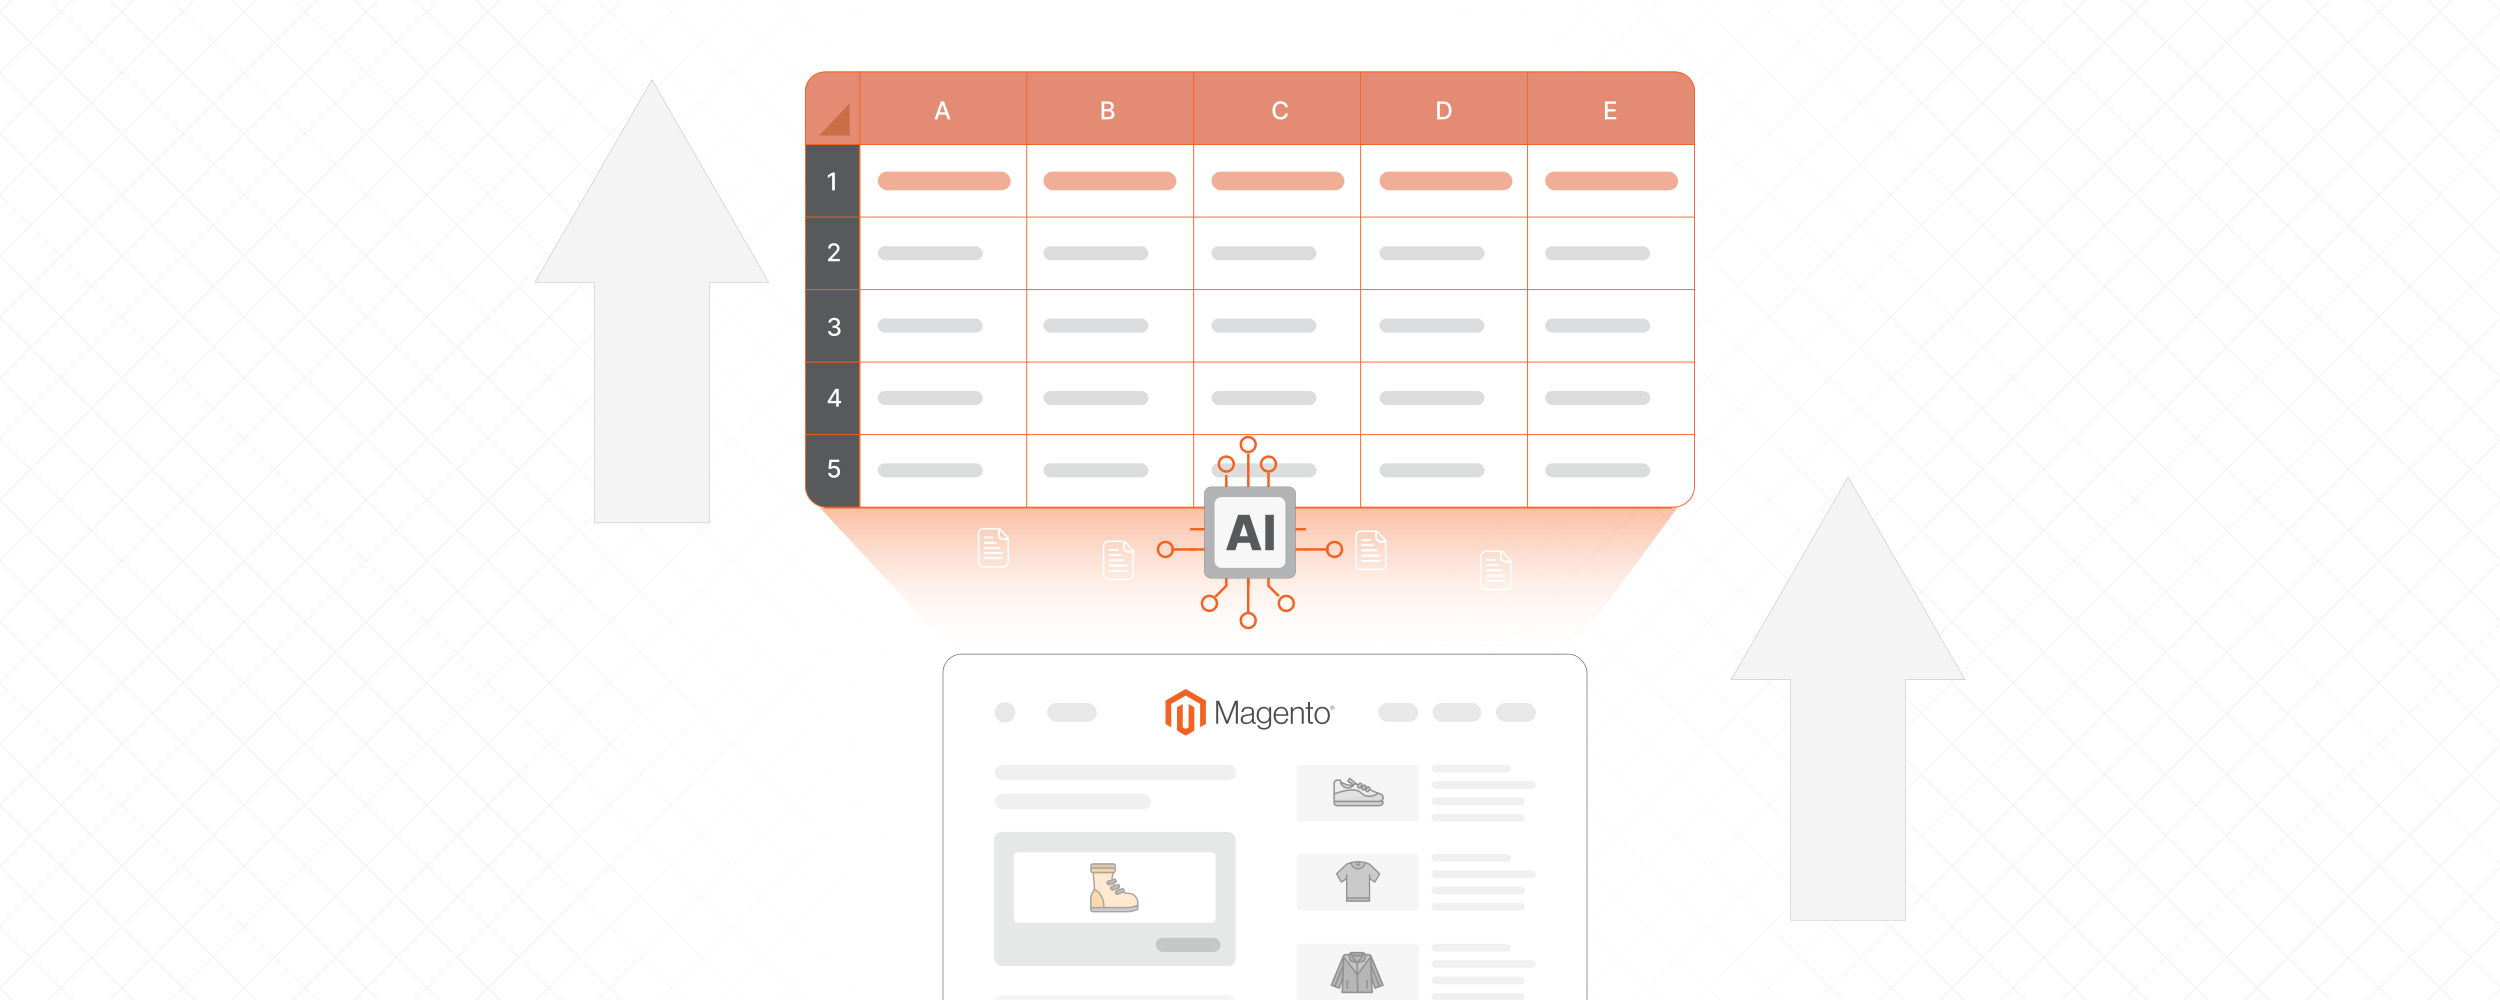 <?xml version="1.0" encoding="UTF-8"?><svg id="Layer_1" xmlns="http://www.w3.org/2000/svg" xmlns:xlink="http://www.w3.org/1999/xlink" viewBox="0 0 1000 400"><defs><clipPath id="clippath"><rect y="-.042" width="1000" height="400.084" fill="none" stroke-width="0"/></clipPath><linearGradient id="linear-gradient" x1="208.106" y1="199.958" x2="792.277" y2="199.958" gradientUnits="userSpaceOnUse"><stop offset="0" stop-color="#fff" stop-opacity="0"/><stop offset=".002" stop-color="#fff" stop-opacity=".01"/><stop offset=".043" stop-color="#fff" stop-opacity=".215"/><stop offset=".085" stop-color="#fff" stop-opacity=".399"/><stop offset=".13" stop-color="#fff" stop-opacity=".56"/><stop offset=".177" stop-color="#fff" stop-opacity=".697"/><stop offset=".226" stop-color="#fff" stop-opacity=".807"/><stop offset=".279" stop-color="#fff" stop-opacity=".893"/><stop offset=".337" stop-color="#fff" stop-opacity=".953"/><stop offset=".404" stop-color="#fff" stop-opacity=".989"/><stop offset=".501" stop-color="#fff"/><stop offset=".549" stop-color="#fff" stop-opacity=".978"/><stop offset=".61" stop-color="#fff" stop-opacity=".915"/><stop offset=".678" stop-color="#fff" stop-opacity=".812"/><stop offset=".752" stop-color="#fff" stop-opacity=".667"/><stop offset=".83" stop-color="#fff" stop-opacity=".482"/><stop offset=".911" stop-color="#fff" stop-opacity=".256"/><stop offset=".993" stop-color="#fff" stop-opacity="0"/></linearGradient><linearGradient id="linear-gradient-2" x1="499.421" y1="261.653" x2="499.421" y2="202.853" gradientUnits="userSpaceOnUse"><stop offset="0" stop-color="#fff" stop-opacity="0"/><stop offset=".147" stop-color="#fce5db" stop-opacity=".162"/><stop offset=".571" stop-color="#f7a078" stop-opacity=".609"/><stop offset=".864" stop-color="#f3743a" stop-opacity=".89"/><stop offset="1" stop-color="#f26322"/></linearGradient></defs><rect width="1000" height="400" fill="#fff" stroke-width="0"/><g clip-path="url(#clippath)"><rect x=".192" y="-.042" width="1000" height="400" fill="#fff" stroke-width="0"/><g opacity=".54"><line x1="259.852" y1="-425.96" x2="-413.617" y2="247.509" fill="#fff" stroke="#d9dadb" stroke-miterlimit="10" stroke-width=".25"/><line x1="276.107" y1="-417.814" x2="-397.361" y2="255.655" fill="#fff" stroke="#d9dadb" stroke-miterlimit="10" stroke-width=".25"/><line x1="292.363" y1="-409.668" x2="-381.106" y2="263.801" fill="#fff" stroke="#d9dadb" stroke-miterlimit="10" stroke-width=".25"/><line x1="308.619" y1="-401.522" x2="-364.85" y2="271.947" fill="#fff" stroke="#d9dadb" stroke-miterlimit="10" stroke-width=".25"/><line x1="324.874" y1="-393.376" x2="-348.595" y2="280.093" fill="#fff" stroke="#d9dadb" stroke-miterlimit="10" stroke-width=".25"/><line x1="341.13" y1="-385.23" x2="-332.339" y2="288.239" fill="#fff" stroke="#d9dadb" stroke-miterlimit="10" stroke-width=".25"/><line x1="357.385" y1="-377.084" x2="-316.083" y2="296.385" fill="#fff" stroke="#d9dadb" stroke-miterlimit="10" stroke-width=".25"/><line x1="373.641" y1="-368.938" x2="-299.828" y2="304.531" fill="#fff" stroke="#d9dadb" stroke-miterlimit="10" stroke-width=".25"/><line x1="389.897" y1="-360.792" x2="-283.572" y2="312.677" fill="#fff" stroke="#d9dadb" stroke-miterlimit="10" stroke-width=".25"/><line x1="406.152" y1="-352.646" x2="-267.317" y2="320.823" fill="#fff" stroke="#d9dadb" stroke-miterlimit="10" stroke-width=".25"/><line x1="422.408" y1="-344.5" x2="-251.061" y2="328.969" fill="#fff" stroke="#d9dadb" stroke-miterlimit="10" stroke-width=".25"/><line x1="438.663" y1="-336.354" x2="-234.805" y2="337.115" fill="#fff" stroke="#d9dadb" stroke-miterlimit="10" stroke-width=".25"/><line x1="454.919" y1="-328.208" x2="-218.55" y2="345.261" fill="#fff" stroke="#d9dadb" stroke-miterlimit="10" stroke-width=".25"/><line x1="471.175" y1="-320.062" x2="-202.294" y2="353.407" fill="#fff" stroke="#d9dadb" stroke-miterlimit="10" stroke-width=".25"/><line x1="487.43" y1="-311.916" x2="-186.038" y2="361.553" fill="#fff" stroke="#d9dadb" stroke-miterlimit="10" stroke-width=".25"/><line x1="503.686" y1="-303.77" x2="-169.783" y2="369.699" fill="#fff" stroke="#d9dadb" stroke-miterlimit="10" stroke-width=".25"/><line x1="519.942" y1="-295.624" x2="-153.527" y2="377.845" fill="#fff" stroke="#d9dadb" stroke-miterlimit="10" stroke-width=".25"/><line x1="536.197" y1="-287.478" x2="-137.272" y2="385.991" fill="#fff" stroke="#d9dadb" stroke-miterlimit="10" stroke-width=".25"/><line x1="552.453" y1="-279.332" x2="-121.016" y2="394.137" fill="#fff" stroke="#d9dadb" stroke-miterlimit="10" stroke-width=".25"/><line x1="568.708" y1="-271.186" x2="-104.76" y2="402.283" fill="#fff" stroke="#d9dadb" stroke-miterlimit="10" stroke-width=".25"/><line x1="584.964" y1="-263.04" x2="-88.505" y2="410.429" fill="#fff" stroke="#d9dadb" stroke-miterlimit="10" stroke-width=".25"/><line x1="601.22" y1="-254.894" x2="-72.249" y2="418.575" fill="#fff" stroke="#d9dadb" stroke-miterlimit="10" stroke-width=".25"/><line x1="617.475" y1="-246.748" x2="-55.994" y2="426.721" fill="#fff" stroke="#d9dadb" stroke-miterlimit="10" stroke-width=".25"/><line x1="633.731" y1="-238.601" x2="-39.738" y2="434.867" fill="#fff" stroke="#d9dadb" stroke-miterlimit="10" stroke-width=".25"/><line x1="649.986" y1="-230.456" x2="-23.482" y2="443.013" fill="#fff" stroke="#d9dadb" stroke-miterlimit="10" stroke-width=".25"/><line x1="666.242" y1="-222.31" x2="-7.227" y2="451.159" fill="#fff" stroke="#d9dadb" stroke-miterlimit="10" stroke-width=".25"/><line x1="682.498" y1="-214.163" x2="9.029" y2="459.305" fill="#fff" stroke="#d9dadb" stroke-miterlimit="10" stroke-width=".25"/><line x1="698.753" y1="-206.017" x2="25.284" y2="467.451" fill="#fff" stroke="#d9dadb" stroke-miterlimit="10" stroke-width=".25"/><line x1="715.009" y1="-197.871" x2="41.54" y2="475.597" fill="#fff" stroke="#d9dadb" stroke-miterlimit="10" stroke-width=".25"/><line x1="731.264" y1="-189.725" x2="57.796" y2="483.743" fill="#fff" stroke="#d9dadb" stroke-miterlimit="10" stroke-width=".25"/><line x1="747.52" y1="-181.579" x2="74.051" y2="491.889" fill="#fff" stroke="#d9dadb" stroke-miterlimit="10" stroke-width=".25"/><line x1="763.776" y1="-173.433" x2="90.307" y2="500.036" fill="#fff" stroke="#d9dadb" stroke-miterlimit="10" stroke-width=".25"/><line x1="780.031" y1="-165.287" x2="106.562" y2="508.182" fill="#fff" stroke="#d9dadb" stroke-miterlimit="10" stroke-width=".25"/><line x1="796.287" y1="-157.141" x2="122.818" y2="516.327" fill="#fff" stroke="#d9dadb" stroke-miterlimit="10" stroke-width=".25"/><line x1="812.543" y1="-148.995" x2="139.074" y2="524.474" fill="#fff" stroke="#d9dadb" stroke-miterlimit="10" stroke-width=".25"/><line x1="828.798" y1="-140.849" x2="155.329" y2="532.62" fill="#fff" stroke="#d9dadb" stroke-miterlimit="10" stroke-width=".25"/><line x1="845.054" y1="-132.703" x2="171.585" y2="540.766" fill="#fff" stroke="#d9dadb" stroke-miterlimit="10" stroke-width=".25"/><line x1="861.309" y1="-124.557" x2="187.84" y2="548.912" fill="#fff" stroke="#d9dadb" stroke-miterlimit="10" stroke-width=".25"/><line x1="877.565" y1="-116.411" x2="204.096" y2="557.058" fill="#fff" stroke="#d9dadb" stroke-miterlimit="10" stroke-width=".25"/><line x1="893.821" y1="-108.265" x2="220.352" y2="565.204" fill="#fff" stroke="#d9dadb" stroke-miterlimit="10" stroke-width=".25"/><line x1="910.076" y1="-100.119" x2="236.607" y2="573.35" fill="#fff" stroke="#d9dadb" stroke-miterlimit="10" stroke-width=".25"/><line x1="926.332" y1="-91.973" x2="252.863" y2="581.496" fill="#fff" stroke="#d9dadb" stroke-miterlimit="10" stroke-width=".25"/><line x1="942.587" y1="-83.827" x2="269.119" y2="589.642" fill="#fff" stroke="#d9dadb" stroke-miterlimit="10" stroke-width=".25"/><line x1="958.843" y1="-75.681" x2="285.374" y2="597.788" fill="#fff" stroke="#d9dadb" stroke-miterlimit="10" stroke-width=".25"/><line x1="975.099" y1="-67.535" x2="301.63" y2="605.934" fill="#fff" stroke="#d9dadb" stroke-miterlimit="10" stroke-width=".25"/><line x1="991.354" y1="-59.389" x2="317.885" y2="614.08" fill="#fff" stroke="#d9dadb" stroke-miterlimit="10" stroke-width=".25"/><line x1="1007.61" y1="-51.243" x2="334.141" y2="622.226" fill="#fff" stroke="#d9dadb" stroke-miterlimit="10" stroke-width=".25"/><line x1="1023.865" y1="-43.097" x2="350.397" y2="630.372" fill="#fff" stroke="#d9dadb" stroke-miterlimit="10" stroke-width=".25"/><line x1="1040.121" y1="-34.951" x2="366.652" y2="638.518" fill="#fff" stroke="#d9dadb" stroke-miterlimit="10" stroke-width=".25"/><line x1="1056.377" y1="-26.805" x2="382.908" y2="646.664" fill="#fff" stroke="#d9dadb" stroke-miterlimit="10" stroke-width=".25"/><line x1="1072.632" y1="-18.659" x2="399.163" y2="654.81" fill="#fff" stroke="#d9dadb" stroke-miterlimit="10" stroke-width=".25"/><line x1="1088.888" y1="-10.513" x2="415.419" y2="662.956" fill="#fff" stroke="#d9dadb" stroke-miterlimit="10" stroke-width=".25"/><line x1="1105.143" y1="-2.367" x2="431.675" y2="671.102" fill="#fff" stroke="#d9dadb" stroke-miterlimit="10" stroke-width=".25"/><line x1="1121.399" y1="5.779" x2="447.93" y2="679.248" fill="#fff" stroke="#d9dadb" stroke-miterlimit="10" stroke-width=".25"/><line x1="1137.655" y1="13.925" x2="464.186" y2="687.394" fill="#fff" stroke="#d9dadb" stroke-miterlimit="10" stroke-width=".25"/><line x1="1153.91" y1="22.071" x2="480.442" y2="695.54" fill="#fff" stroke="#d9dadb" stroke-miterlimit="10" stroke-width=".25"/><line x1="1170.166" y1="30.217" x2="496.697" y2="703.686" fill="#fff" stroke="#d9dadb" stroke-miterlimit="10" stroke-width=".25"/><line x1="1186.421" y1="38.363" x2="512.953" y2="711.832" fill="#fff" stroke="#d9dadb" stroke-miterlimit="10" stroke-width=".25"/><line x1="1202.677" y1="46.51" x2="529.208" y2="719.978" fill="#fff" stroke="#d9dadb" stroke-miterlimit="10" stroke-width=".25"/><line x1="1218.933" y1="54.656" x2="545.464" y2="728.124" fill="#fff" stroke="#d9dadb" stroke-miterlimit="10" stroke-width=".25"/><line x1="1235.188" y1="62.801" x2="561.72" y2="736.27" fill="#fff" stroke="#d9dadb" stroke-miterlimit="10" stroke-width=".25"/><line x1="1251.444" y1="70.948" x2="577.975" y2="744.416" fill="#fff" stroke="#d9dadb" stroke-miterlimit="10" stroke-width=".25"/><line x1="1267.699" y1="79.094" x2="594.231" y2="752.562" fill="#fff" stroke="#d9dadb" stroke-miterlimit="10" stroke-width=".25"/><line x1="1283.955" y1="87.24" x2="610.486" y2="760.708" fill="#fff" stroke="#d9dadb" stroke-miterlimit="10" stroke-width=".25"/><line x1="1300.211" y1="95.386" x2="626.742" y2="768.854" fill="#fff" stroke="#d9dadb" stroke-miterlimit="10" stroke-width=".25"/><line x1="1316.466" y1="103.532" x2="642.998" y2="777" fill="#fff" stroke="#d9dadb" stroke-miterlimit="10" stroke-width=".25"/><line x1="1332.722" y1="111.678" x2="659.253" y2="785.146" fill="#fff" stroke="#d9dadb" stroke-miterlimit="10" stroke-width=".25"/><line x1="1348.978" y1="119.824" x2="675.509" y2="793.293" fill="#fff" stroke="#d9dadb" stroke-miterlimit="10" stroke-width=".25"/><line x1="1365.233" y1="127.97" x2="691.764" y2="801.438" fill="#fff" stroke="#d9dadb" stroke-miterlimit="10" stroke-width=".25"/><line x1="1381.489" y1="136.116" x2="708.02" y2="809.585" fill="#fff" stroke="#d9dadb" stroke-miterlimit="10" stroke-width=".25"/><line x1="1397.744" y1="144.262" x2="724.276" y2="817.731" fill="#fff" stroke="#d9dadb" stroke-miterlimit="10" stroke-width=".25"/><line x1="1414" y1="152.408" x2="740.531" y2="825.877" fill="#fff" stroke="#d9dadb" stroke-miterlimit="10" stroke-width=".25"/></g><g opacity=".54"><line x1="740.531" y1="-425.96" x2="1414" y2="247.509" fill="#fff" stroke="#d9dadb" stroke-miterlimit="10" stroke-width=".25"/><line x1="724.276" y1="-417.814" x2="1397.744" y2="255.655" fill="#fff" stroke="#d9dadb" stroke-miterlimit="10" stroke-width=".25"/><line x1="708.02" y1="-409.668" x2="1381.489" y2="263.801" fill="#fff" stroke="#d9dadb" stroke-miterlimit="10" stroke-width=".25"/><line x1="691.764" y1="-401.522" x2="1365.233" y2="271.947" fill="#fff" stroke="#d9dadb" stroke-miterlimit="10" stroke-width=".25"/><line x1="675.509" y1="-393.376" x2="1348.978" y2="280.093" fill="#fff" stroke="#d9dadb" stroke-miterlimit="10" stroke-width=".25"/><line x1="659.253" y1="-385.23" x2="1332.722" y2="288.239" fill="#fff" stroke="#d9dadb" stroke-miterlimit="10" stroke-width=".25"/><line x1="642.998" y1="-377.084" x2="1316.466" y2="296.385" fill="#fff" stroke="#d9dadb" stroke-miterlimit="10" stroke-width=".25"/><line x1="626.742" y1="-368.938" x2="1300.211" y2="304.531" fill="#fff" stroke="#d9dadb" stroke-miterlimit="10" stroke-width=".25"/><line x1="610.486" y1="-360.792" x2="1283.955" y2="312.677" fill="#fff" stroke="#d9dadb" stroke-miterlimit="10" stroke-width=".25"/><line x1="594.231" y1="-352.646" x2="1267.699" y2="320.823" fill="#fff" stroke="#d9dadb" stroke-miterlimit="10" stroke-width=".25"/><line x1="577.975" y1="-344.5" x2="1251.444" y2="328.969" fill="#fff" stroke="#d9dadb" stroke-miterlimit="10" stroke-width=".25"/><line x1="561.72" y1="-336.354" x2="1235.188" y2="337.115" fill="#fff" stroke="#d9dadb" stroke-miterlimit="10" stroke-width=".25"/><line x1="545.464" y1="-328.208" x2="1218.933" y2="345.261" fill="#fff" stroke="#d9dadb" stroke-miterlimit="10" stroke-width=".25"/><line x1="529.208" y1="-320.062" x2="1202.677" y2="353.407" fill="#fff" stroke="#d9dadb" stroke-miterlimit="10" stroke-width=".25"/><line x1="512.953" y1="-311.916" x2="1186.421" y2="361.553" fill="#fff" stroke="#d9dadb" stroke-miterlimit="10" stroke-width=".25"/><line x1="496.697" y1="-303.77" x2="1170.166" y2="369.699" fill="#fff" stroke="#d9dadb" stroke-miterlimit="10" stroke-width=".25"/><line x1="480.442" y1="-295.624" x2="1153.91" y2="377.845" fill="#fff" stroke="#d9dadb" stroke-miterlimit="10" stroke-width=".25"/><line x1="464.186" y1="-287.478" x2="1137.655" y2="385.991" fill="#fff" stroke="#d9dadb" stroke-miterlimit="10" stroke-width=".25"/><line x1="447.93" y1="-279.332" x2="1121.399" y2="394.137" fill="#fff" stroke="#d9dadb" stroke-miterlimit="10" stroke-width=".25"/><line x1="431.675" y1="-271.186" x2="1105.143" y2="402.283" fill="#fff" stroke="#d9dadb" stroke-miterlimit="10" stroke-width=".25"/><line x1="415.419" y1="-263.04" x2="1088.888" y2="410.429" fill="#fff" stroke="#d9dadb" stroke-miterlimit="10" stroke-width=".25"/><line x1="399.163" y1="-254.894" x2="1072.632" y2="418.575" fill="#fff" stroke="#d9dadb" stroke-miterlimit="10" stroke-width=".25"/><line x1="382.908" y1="-246.748" x2="1056.377" y2="426.721" fill="#fff" stroke="#d9dadb" stroke-miterlimit="10" stroke-width=".25"/><line x1="366.652" y1="-238.601" x2="1040.121" y2="434.867" fill="#fff" stroke="#d9dadb" stroke-miterlimit="10" stroke-width=".25"/><line x1="350.397" y1="-230.456" x2="1023.865" y2="443.013" fill="#fff" stroke="#d9dadb" stroke-miterlimit="10" stroke-width=".25"/><line x1="334.141" y1="-222.31" x2="1007.61" y2="451.159" fill="#fff" stroke="#d9dadb" stroke-miterlimit="10" stroke-width=".25"/><line x1="317.885" y1="-214.163" x2="991.354" y2="459.305" fill="#fff" stroke="#d9dadb" stroke-miterlimit="10" stroke-width=".25"/><line x1="301.63" y1="-206.017" x2="975.099" y2="467.451" fill="#fff" stroke="#d9dadb" stroke-miterlimit="10" stroke-width=".25"/><line x1="285.374" y1="-197.871" x2="958.843" y2="475.597" fill="#fff" stroke="#d9dadb" stroke-miterlimit="10" stroke-width=".25"/><line x1="269.119" y1="-189.725" x2="942.587" y2="483.743" fill="#fff" stroke="#d9dadb" stroke-miterlimit="10" stroke-width=".25"/><line x1="252.863" y1="-181.579" x2="926.332" y2="491.889" fill="#fff" stroke="#d9dadb" stroke-miterlimit="10" stroke-width=".25"/><line x1="236.607" y1="-173.433" x2="910.076" y2="500.036" fill="#fff" stroke="#d9dadb" stroke-miterlimit="10" stroke-width=".25"/><line x1="220.352" y1="-165.287" x2="893.821" y2="508.182" fill="#fff" stroke="#d9dadb" stroke-miterlimit="10" stroke-width=".25"/><line x1="204.096" y1="-157.141" x2="877.565" y2="516.327" fill="#fff" stroke="#d9dadb" stroke-miterlimit="10" stroke-width=".25"/><line x1="187.84" y1="-148.995" x2="861.309" y2="524.474" fill="#fff" stroke="#d9dadb" stroke-miterlimit="10" stroke-width=".25"/><line x1="171.585" y1="-140.849" x2="845.054" y2="532.62" fill="#fff" stroke="#d9dadb" stroke-miterlimit="10" stroke-width=".25"/><line x1="155.329" y1="-132.703" x2="828.798" y2="540.766" fill="#fff" stroke="#d9dadb" stroke-miterlimit="10" stroke-width=".25"/><line x1="139.074" y1="-124.557" x2="812.543" y2="548.912" fill="#fff" stroke="#d9dadb" stroke-miterlimit="10" stroke-width=".25"/><line x1="122.818" y1="-116.411" x2="796.287" y2="557.058" fill="#fff" stroke="#d9dadb" stroke-miterlimit="10" stroke-width=".25"/><line x1="106.562" y1="-108.265" x2="780.031" y2="565.204" fill="#fff" stroke="#d9dadb" stroke-miterlimit="10" stroke-width=".25"/><line x1="90.307" y1="-100.119" x2="763.776" y2="573.35" fill="#fff" stroke="#d9dadb" stroke-miterlimit="10" stroke-width=".25"/><line x1="74.051" y1="-91.973" x2="747.52" y2="581.496" fill="#fff" stroke="#d9dadb" stroke-miterlimit="10" stroke-width=".25"/><line x1="57.796" y1="-83.827" x2="731.264" y2="589.642" fill="#fff" stroke="#d9dadb" stroke-miterlimit="10" stroke-width=".25"/><line x1="41.54" y1="-75.681" x2="715.009" y2="597.788" fill="#fff" stroke="#d9dadb" stroke-miterlimit="10" stroke-width=".25"/><line x1="25.284" y1="-67.535" x2="698.753" y2="605.934" fill="#fff" stroke="#d9dadb" stroke-miterlimit="10" stroke-width=".25"/><line x1="9.029" y1="-59.389" x2="682.498" y2="614.08" fill="#fff" stroke="#d9dadb" stroke-miterlimit="10" stroke-width=".25"/><line x1="-7.227" y1="-51.243" x2="666.242" y2="622.226" fill="#fff" stroke="#d9dadb" stroke-miterlimit="10" stroke-width=".25"/><line x1="-23.482" y1="-43.097" x2="649.986" y2="630.372" fill="#fff" stroke="#d9dadb" stroke-miterlimit="10" stroke-width=".25"/><line x1="-39.738" y1="-34.951" x2="633.731" y2="638.518" fill="#fff" stroke="#d9dadb" stroke-miterlimit="10" stroke-width=".25"/><line x1="-55.994" y1="-26.805" x2="617.475" y2="646.664" fill="#fff" stroke="#d9dadb" stroke-miterlimit="10" stroke-width=".25"/><line x1="-72.249" y1="-18.659" x2="601.22" y2="654.81" fill="#fff" stroke="#d9dadb" stroke-miterlimit="10" stroke-width=".25"/><line x1="-88.505" y1="-10.513" x2="584.964" y2="662.956" fill="#fff" stroke="#d9dadb" stroke-miterlimit="10" stroke-width=".25"/><line x1="-104.76" y1="-2.367" x2="568.708" y2="671.102" fill="#fff" stroke="#d9dadb" stroke-miterlimit="10" stroke-width=".25"/><line x1="-121.016" y1="5.779" x2="552.453" y2="679.248" fill="#fff" stroke="#d9dadb" stroke-miterlimit="10" stroke-width=".25"/><line x1="-137.272" y1="13.925" x2="536.197" y2="687.394" fill="#fff" stroke="#d9dadb" stroke-miterlimit="10" stroke-width=".25"/><line x1="-153.527" y1="22.071" x2="519.942" y2="695.54" fill="#fff" stroke="#d9dadb" stroke-miterlimit="10" stroke-width=".25"/><line x1="-169.783" y1="30.217" x2="503.686" y2="703.686" fill="#fff" stroke="#d9dadb" stroke-miterlimit="10" stroke-width=".25"/><line x1="-186.038" y1="38.363" x2="487.43" y2="711.832" fill="#fff" stroke="#d9dadb" stroke-miterlimit="10" stroke-width=".25"/><line x1="-202.294" y1="46.51" x2="471.175" y2="719.978" fill="#fff" stroke="#d9dadb" stroke-miterlimit="10" stroke-width=".25"/><line x1="-218.55" y1="54.656" x2="454.919" y2="728.124" fill="#fff" stroke="#d9dadb" stroke-miterlimit="10" stroke-width=".25"/><line x1="-234.805" y1="62.801" x2="438.663" y2="736.27" fill="#fff" stroke="#d9dadb" stroke-miterlimit="10" stroke-width=".25"/><line x1="-251.061" y1="70.948" x2="422.408" y2="744.416" fill="#fff" stroke="#d9dadb" stroke-miterlimit="10" stroke-width=".25"/><line x1="-267.317" y1="79.094" x2="406.152" y2="752.562" fill="#fff" stroke="#d9dadb" stroke-miterlimit="10" stroke-width=".25"/><line x1="-283.572" y1="87.24" x2="389.897" y2="760.708" fill="#fff" stroke="#d9dadb" stroke-miterlimit="10" stroke-width=".25"/><line x1="-299.828" y1="95.386" x2="373.641" y2="768.854" fill="#fff" stroke="#d9dadb" stroke-miterlimit="10" stroke-width=".25"/><line x1="-316.083" y1="103.532" x2="357.385" y2="777" fill="#fff" stroke="#d9dadb" stroke-miterlimit="10" stroke-width=".25"/><line x1="-332.339" y1="111.678" x2="341.13" y2="785.146" fill="#fff" stroke="#d9dadb" stroke-miterlimit="10" stroke-width=".25"/><line x1="-348.595" y1="119.824" x2="324.874" y2="793.293" fill="#fff" stroke="#d9dadb" stroke-miterlimit="10" stroke-width=".25"/><line x1="-364.85" y1="127.97" x2="308.619" y2="801.438" fill="#fff" stroke="#d9dadb" stroke-miterlimit="10" stroke-width=".25"/><line x1="-381.106" y1="136.116" x2="292.363" y2="809.585" fill="#fff" stroke="#d9dadb" stroke-miterlimit="10" stroke-width=".25"/><line x1="-397.361" y1="144.262" x2="276.107" y2="817.731" fill="#fff" stroke="#d9dadb" stroke-miterlimit="10" stroke-width=".25"/><line x1="-413.617" y1="152.408" x2="259.852" y2="825.877" fill="#fff" stroke="#d9dadb" stroke-miterlimit="10" stroke-width=".25"/></g><rect x="208.106" y="-.042" width="584.17" height="400" fill="url(#linear-gradient)" stroke-width="0"/><line x1="512.301" y1="202.898" x2="668.808" y2="202.898" fill="none" stroke="#f26322" stroke-miterlimit="10"/><line x1="329.808" y1="202.898" x2="486.431" y2="202.898" fill="none" stroke="#f26322" stroke-miterlimit="10"/><polygon points="307.535 112.931 260.761 31.916 213.988 112.931 237.784 112.931 237.784 209.16 283.738 209.16 283.738 112.931 307.535 112.931" fill="#f4f4f4" stroke="#b1b3b5" stroke-miterlimit="10" stroke-width=".171"/><polygon points="786.012 271.854 739.239 190.84 692.465 271.854 716.262 271.854 716.262 368.084 762.216 368.084 762.216 271.854 786.012 271.854" fill="#f4f4f4" stroke="#b1b3b5" stroke-miterlimit="10" stroke-width=".171"/><polygon points="327.713 202.859 382.447 261.653 627.808 261.653 671.128 202.853 327.713 202.859" fill="url(#linear-gradient-2)" opacity=".41" stroke-width="0"/><rect x="377.192" y="261.653" width="257.617" height="181.073" rx="7.434" ry="7.434" fill="#fff" stroke="#58595b" stroke-miterlimit="10" stroke-width=".25"/><rect x="397.91" y="305.919" width="96.602" height="6.214" rx="3.107" ry="3.107" fill="#f0f0f0" stroke-width="0"/><rect x="397.91" y="317.5" width="62.424" height="6.214" rx="3.107" ry="3.107" fill="#f0f0f0" stroke-width="0"/><rect x="397.627" y="332.753" width="96.602" height="53.668" rx="3.107" ry="3.107" fill="#e6e7e7" stroke-width="0"/><rect x="397.627" y="397.964" width="96.602" height="6.534" rx="3.107" ry="3.107" fill="#f5f5f5" stroke-width="0"/><rect x="462.28" y="375.14" width="25.922" height="5.662" rx="2.831" ry="2.831" fill="#c4c6c7" stroke-width="0"/><rect x="405.491" y="340.903" width="80.784" height="28.246" rx="1.731" ry="1.731" fill="#fff" stroke-width="0"/><rect x="518.6" y="305.919" width="49.04" height="22.675" rx="1.554" ry="1.554" fill="#f5f5f5" stroke-width="0"/><rect x="572.64" y="305.919" width="31.732" height="3.107" rx="1.554" ry="1.554" fill="#f0f0f0" stroke-width="0"/><rect x="572.64" y="312.465" width="41.732" height="3.107" rx="1.554" ry="1.554" fill="#f0f0f0" stroke-width="0"/><rect x="572.64" y="319.01" width="37.309" height="3.107" rx="1.554" ry="1.554" fill="#f0f0f0" stroke-width="0"/><rect x="572.64" y="325.556" width="37.309" height="3.107" rx="1.554" ry="1.554" fill="#f0f0f0" stroke-width="0"/><rect x="518.6" y="341.562" width="49.04" height="22.675" rx="1.554" ry="1.554" fill="#f5f5f5" stroke-width="0"/><rect x="572.64" y="341.562" width="31.732" height="3.107" rx="1.554" ry="1.554" fill="#f0f0f0" stroke-width="0"/><rect x="572.64" y="348.108" width="41.732" height="3.107" rx="1.554" ry="1.554" fill="#f0f0f0" stroke-width="0"/><rect x="572.64" y="354.653" width="37.309" height="3.107" rx="1.554" ry="1.554" fill="#f0f0f0" stroke-width="0"/><rect x="572.64" y="361.199" width="37.309" height="3.107" rx="1.554" ry="1.554" fill="#f0f0f0" stroke-width="0"/><rect x="518.6" y="377.529" width="49.04" height="22.675" rx="1.554" ry="1.554" fill="#f5f5f5" stroke-width="0"/><rect x="572.64" y="377.529" width="31.732" height="3.107" rx="1.554" ry="1.554" fill="#f0f0f0" stroke-width="0"/><rect x="572.64" y="384.074" width="41.732" height="3.107" rx="1.554" ry="1.554" fill="#f0f0f0" stroke-width="0"/><rect x="572.64" y="390.62" width="37.309" height="3.107" rx="1.554" ry="1.554" fill="#f0f0f0" stroke-width="0"/><rect x="572.64" y="397.166" width="37.309" height="3.107" rx="1.554" ry="1.554" fill="#f0f0f0" stroke-width="0"/><circle cx="402.032" cy="284.961" r="4.122" fill="#e8e8e8" stroke-width="0"/><rect x="418.872" y="281.179" width="19.868" height="7.564" rx="3.782" ry="3.782" fill="#e8e8e8" stroke-width="0"/><rect x="551.246" y="281.179" width="16" height="7.564" rx="3.782" ry="3.782" fill="#e8e8e8" stroke-width="0"/><rect x="573.028" y="281.179" width="19.563" height="7.564" rx="3.782" ry="3.782" fill="#e8e8e8" stroke-width="0"/><rect x="598.373" y="281.179" width="16" height="7.564" rx="3.782" ry="3.782" fill="#e8e8e8" stroke-width="0"/><polygon points="474.285 275.577 466.192 280.249 466.192 289.58 468.502 290.916 468.486 281.582 474.268 278.244 480.051 281.582 480.051 290.911 482.362 289.58 482.362 280.241 474.285 275.577" fill="#f06322" stroke-width="0"/><polygon points="475.431 290.913 474.277 291.584 473.116 290.92 473.116 281.582 470.808 282.916 470.812 292.249 474.274 294.249 477.741 292.249 477.741 282.916 475.431 281.582 475.431 290.913" fill="#f06322" stroke-width="0"/><path d="M487.653,280.306l3.177,8.026h.026l3.099-8.026h1.209v9.196h-.836v-8.014h-.026c-.043.145-.09.292-.141.436-.043.12-.094.253-.149.398-.055.147-.106.283-.147.412l-2.663,6.768h-.758l-2.69-6.766c-.051-.12-.104-.251-.155-.392-.051-.141-.1-.277-.143-.406-.051-.155-.104-.306-.155-.451h-.026v8.014h-.793v-9.196h1.17Z" fill="#4d4d4d" stroke-width="0"/><path d="M497.596,289.541c-.249-.069-.483-.188-.687-.347-.194-.155-.351-.353-.457-.579-.112-.23-.167-.502-.167-.809,0-.394.073-.716.218-.965.143-.247.347-.451.591-.598.249-.149.538-.263.869-.341.349-.08.704-.141,1.06-.179.326-.035.604-.071.83-.11s.412-.09.553-.149.245-.139.308-.239c.063-.1.096-.234.096-.406v-.129c0-.455-.137-.791-.412-1.009s-.669-.328-1.183-.328c-1.185,0-1.807.493-1.866,1.48h-.785c.043-.642.281-1.158.714-1.544.432-.385,1.077-.579,1.935-.579.728,0,1.303.161,1.723.483.42.322.63.848.63,1.576v3.613c0,.198.037.341.11.43.073.09.183.139.328.149.045,0,.09-.004.135-.012.047-.008.1-.022.161-.039h.039v.579c-.071.029-.143.053-.218.071-.106.025-.214.035-.322.033-.292,0-.522-.075-.695-.226-.173-.151-.267-.39-.283-.714v-.141h-.035c-.104.141-.218.275-.341.4-.145.145-.306.271-.483.373-.206.118-.426.208-.657.269-.249.069-.532.104-.848.102-.292.002-.581-.037-.861-.118M499.555,288.842c.279-.116.512-.263.702-.445.359-.337.563-.807.567-1.299v-1.197c-.214.12-.475.212-.779.277s-.62.118-.946.161c-.283.043-.544.088-.785.135s-.449.12-.624.224c-.173.1-.318.245-.418.418-.104.175-.155.406-.155.689,0,.23.041.424.122.579.075.149.188.275.322.373.141.098.3.165.469.2.186.039.377.059.567.057.361,0,.679-.057.958-.173" fill="#4d4d4d" stroke-width="0"/><path d="M503.705,291.338c-.447-.33-.699-.744-.758-1.242h.771c.069.385.277.663.624.83s.761.251,1.242.251c.712,0,1.238-.169,1.576-.508s.508-.803.508-1.397v-1.054h-.039c-.249.377-.536.663-.863.861s-.742.296-1.248.296c-.438,0-.832-.082-1.183-.245-.347-.159-.655-.392-.901-.681-.249-.292-.44-.64-.573-1.048s-.2-.856-.2-1.344c0-.54.077-1.018.23-1.433s.359-.765.618-1.048c.251-.277.561-.497.907-.642.349-.145.722-.22,1.099-.218.514,0,.938.106,1.272.316s.614.495.836.854h.039v-1.032h.789v6.393c0,.736-.206,1.334-.618,1.788-.506.532-1.248.797-2.225.797-.824,0-1.458-.165-1.905-.493M507.192,287.971c.353-.489.528-1.132.528-1.929,0-.394-.043-.754-.129-1.081-.086-.326-.218-.608-.4-.842-.177-.234-.41-.422-.675-.546-.271-.129-.585-.194-.946-.194-.661,0-1.173.245-1.538.732s-.546,1.14-.546,1.956c-.002.353.041.706.129,1.048.086.32.214.6.385.836.167.233.387.422.642.553.257.133.561.2.913.2.736,0,1.281-.245,1.635-.732" fill="#4d4d4d" stroke-width="0"/><path d="M511.217,289.406c-.375-.167-.708-.418-.971-.732-.261-.312-.461-.681-.598-1.107s-.206-.887-.206-1.383c0-.497.073-.958.218-1.383s.349-.793.61-1.105c.259-.312.585-.563.952-.734.373-.175.791-.263,1.254-.263.532,0,.979.1,1.344.302.357.194.661.473.887.809.226.339.387.726.483,1.164.094.445.143.897.141,1.35h-5.067c.006.355.059.708.161,1.048.09.304.233.589.424.842.186.243.426.436.702.567.283.137.614.206.991.206.557,0,.989-.135,1.293-.406.304-.271.52-.632.648-1.087h.773c-.145.661-.447,1.189-.901,1.582s-1.06.591-1.813.591c-.497,0-.94-.088-1.325-.263M514.355,284.776c-.086-.287-.21-.536-.373-.746-.165-.212-.375-.381-.618-.495-.249-.12-.544-.179-.887-.179s-.64.059-.895.179c-.255.114-.481.283-.663.495-.186.22-.33.471-.43.74-.11.298-.181.61-.212.926h4.219c-.006-.312-.053-.62-.141-.92" fill="#4d4d4d" stroke-width="0"/><path d="M517.12,282.853v1.016h.026c.228-.339.528-.622.881-.83.365-.218.812-.328,1.344-.328.618,0,1.126.177,1.525.534s.6.869.598,1.538v4.723h-.797v-4.645c0-.506-.135-.877-.406-1.113-.271-.236-.642-.355-1.113-.353-.273-.002-.542.047-.797.143-.241.09-.463.222-.657.392-.188.165-.341.369-.445.598-.108.239-.163.497-.161.759v4.221h-.795v-6.652h.797Z" fill="#4d4d4d" stroke-width="0"/><path d="M523.552,289.278c-.23-.186-.347-.491-.347-.92v-4.849h-1.003v-.657h1.003v-2.045h.797v2.045h1.236v.657h-1.236v4.721c0,.241.053.406.161.495.108.09.267.135.481.135.098,0,.194-.012.29-.033.082-.016.161-.041.239-.071h.039v.681c-.236.08-.485.118-.734.116-.385,0-.695-.092-.926-.275" fill="#4d4d4d" stroke-width="0"/><path d="M527.597,289.406c-.373-.169-.706-.42-.971-.734-.267-.312-.471-.681-.612-1.105s-.212-.885-.212-1.383.071-.958.212-1.383.345-.793.612-1.107c.265-.314.598-.563.971-.734.381-.175.814-.263,1.293-.263s.909.088,1.287.263c.371.171.699.422.965.734.267.312.467.681.604,1.107.137.426.204.887.206,1.383,0,.497-.069.958-.206,1.383s-.339.793-.604,1.105-.593.563-.965.734c-.377.175-.805.263-1.287.263s-.911-.088-1.293-.263M529.869,288.783c.279-.143.522-.349.708-.604.19-.257.33-.557.424-.901.19-.716.19-1.47,0-2.186-.094-.345-.234-.644-.424-.901-.186-.255-.428-.461-.708-.604-.283-.147-.608-.22-.977-.218s-.697.073-.985.218c-.279.145-.52.351-.708.604-.194.257-.337.557-.43.901-.188.716-.188,1.47,0,2.186.094.343.236.642.43.901.188.253.43.459.708.604.279.145.608.218.985.218s.704-.073.977-.218" fill="#4d4d4d" stroke-width="0"/><path d="M532.97,283.958c-.493,0-.836-.343-.836-.854s.351-.859.836-.859.838.347.838.859-.351.854-.838.854M532.97,282.343c-.398,0-.716.273-.716.759s.316.754.716.754.72-.273.72-.754-.32-.759-.72-.759M533.217,283.56l-.283-.406h-.092v.392h-.163v-.95h.287c.198,0,.33.1.33.277,0,.137-.073.224-.192.261l.273.387-.161.039ZM532.968,282.747h-.126v.279h.118c.106,0,.173-.045.173-.141s-.059-.141-.165-.139" fill="#4d4d4d" stroke-width="0"/><g opacity=".41"><polygon points="548.5 390.5 550.016 395.227 553.202 394.08 548.435 382.574 546.542 382.574 546.542 390.469 548.5 390.5" fill="#5b5b5b" stroke-width="0"/><path d="M551.513,394.712l-3.74-9.35c-.065-.162.014-.346.176-.411.162-.065.346.014.411.176l3.74,9.35-.587.235Z" fill="#434343" stroke-width="0"/><g opacity=".5"><path d="M549.248,384.536l-.813-1.962h-1.893v7.894l1.958.032,1.052,3.28c-.154-2.758-.339-6.701-.304-9.244Z" fill="#434343" stroke-width="0"/></g><polygon points="537.204 390.611 535.723 395.227 532.537 394.08 537.35 382.634 538.941 382.634 538.941 390.611 537.204 390.611" fill="#5b5b5b" stroke-width="0"/><path d="M533.639,394.477l3.979-9.946c.065-.162.249-.241.411-.176.162.065.241.249.176.411l-3.979,9.946-.587-.235Z" fill="#434343" stroke-width="0"/><g opacity=".5"><path d="M537.35,382.569l-.828,1.97c.047,2.533-.138,6.35-.3,9.069l.983-3.063,1.737 0v-7.977h-1.591Z" fill="#434343" stroke-width="0"/></g><path d="M539.632,381.848h-1.268c-.576,0-1.112.475-1.048,1.048.374,3.302-.422,14.055-.422,14.055h12.007s-.741-10.867-.422-14.055c.057-.573-.471-1.048-1.048-1.048h-7.801Z" fill="#5b5b5b" stroke-width="0"/><path d="M548.455,382.603c-.11-.433-.551-.754-1.025-.754h-9.069c-.462,0-.898.305-1.019.722l5.165,6.743c.243.317.722.314.961-.007l4.988-6.704Z" fill="#7d7d7d" stroke-width="0"/><polygon points="545.391 381.073 546.216 381.848 545.68 384.28 542.95 385.115 542.854 385.115 540.125 384.28 539.588 381.848 540.413 381.073 545.391 381.073" fill="#5b5b5b" stroke-width="0"/><path d="M545.295,381.073c0,1.804-2.441,4.041-2.441,4.041,0,0-2.441-2.237-2.441-4.041h4.882Z" fill="#555" stroke-width="0"/><path d="M545.295,381.073h-4.882c0,.372.104.763.269,1.149h4.344c.165-.386.269-.777.269-1.149Z" fill="#434343" stroke-width="0"/><path d="M538.941,395.543c-.175,0-.316-.142-.316-.316v-2.981c0-.175.142-.316.316-.316s.316.142.316.316v2.981c0,.175-.142.316-.316.316Z" fill="#434343" stroke-width="0"/><path d="M546.796,395.543c-.175,0-.316-.142-.316-.316v-2.981c0-.175.142-.316.316-.316s.316.142.316.316v2.981c0,.175-.142.316-.316.316Z" fill="#434343" stroke-width="0"/><path d="M553.494,393.959l-4.767-11.506c-.014-.033-.033-.063-.057-.089-.053-.129-.129-.25-.227-.36-.247-.277-.61-.449-.981-.469-.025-.001-.049-.002-.073-.002h-1.047l-.734-.689c-.074-.069-.172-.096-.265-.082-.016-.002-.031-.004-.048-.004h-4.882c-.003,0-.007 0-.01.001-.005 0-.011 0-.016.001-.005 0-.01.001-.015.002-.005.001-.01.001-.015.002-.005.001-.011.002-.016.003-.005.001-.009.002-.014.004-.005.002-.01.003-.015.005-.005.002-.009.003-.014.005-.005.002-.01.004-.015.006-.005.002-.009.004-.014.007-.005.002-.009.005-.014.007-.004.003-.009.005-.013.008-.004.003-.009.006-.013.009-.004.003-.008.006-.012.009-.004.004-.009.007-.013.011-.003.002-.005.004-.007.006l-.734.689h-1.143c-.025,0-.049.001-.074.002-.371.02-.734.193-.981.47-.134.15-.227.322-.275.503l-4.745,11.452c-.033.08-.032.17.003.249.035.079.101.14.182.17l1.321.475c.02.014.041.026.064.035.031.012.062.019.093.021l1.708.615c.035.013.071.019.107.019.048,0,.096-.011.14-.033.077-.038.135-.105.162-.187l.745-2.321c-.117,2.188-.229,3.851-.234,3.925v0h0c0,.001,0,.002-0.0.002-0.0.005-0.0.01-0.0.015-0.0.005-.001.011-0.0.017 0.0.006.001.011.001.017.001.005.001.011.001.016.001.005.002.011.003.016.001.005.002.01.003.015.001.005.003.011.005.016.002.005.003.01.004.015.002.005.004.01.006.015.002.005.004.01.006.015.002.005.005.01.008.015.003.005.005.009.007.014.003.005.006.01.01.014.003.004.005.008.009.012.004.005.008.01.013.015.003.003.005.007.008.01,0,0,0.0 0.0 0.0 0.0 0.0 0.0 0.0 0.0 0.0 0.0.004.005.009.009.014.013.003.003.006.006.009.009.005.004.01.008.014.011.004.003.007.006.011.009.004.003.009.006.014.009.004.003.009.006.013.009.004.003.009.004.013.007.005.003.01.005.015.008.004.002.009.003.014.005.005.002.011.004.017.006.005.002.01.003.015.004.005.001.011.003.016.004.006.001.012.002.018.003.005.001.009.002.014.002.011.001.022.002.033.002h12.007c.011,0,.022-.001.033-.002.004-0.0.007-.001.011-.002.007-.001.014-.002.021-.003.003-.001.007-.002.01-.003.007-.002.014-.003.021-.006.003-.001.006-.003.01-.004.007-.003.014-.005.02-.008.003-.001.006-.003.009-.004.007-.003.013-.006.02-.01.003-.002.005-.004.008-.005.006-.004.013-.008.019-.012.003-.002.005-.004.007-.006.006-.005.013-.009.018-.015.002-.002.004-.004.006-.005.006-.005.012-.011.018-.017 0-0.0 0-0.0.001-.001,0,0,0,0,0-0.0.002-.002.003-.004.005-.006.005-.006.011-.012.016-.019.003-.003.005-.007.007-.01.004-.005.008-.011.011-.017.003-.004.005-.009.007-.013.003-.005.006-.01.008-.015.002-.005.004-.01.006-.015.002-.005.004-.009.006-.014.002-.005.003-.011.005-.017.001-.005.003-.009.004-.014.001-.006.002-.011.003-.017.001-.005.002-.01.003-.015.001-.006.001-.011.002-.017 0-.005.001-.01.001-.015 0-.006-0-.012-0-.017,0-.005,0-.01-0-.015,0-0,0-.001-0-.002h0s0-0,0-0c-.005-.075-.121-1.794-.24-4.039l.781,2.435c.026.082.085.149.162.187.044.022.092.033.14.033.036,0,.072-.006.107-.019l1.708-.615c.031-.002.063-.009.093-.021.023-.009.045-.021.064-.035l1.321-.475c.081-.029.147-.091.182-.17.035-.079.036-.169.003-.249ZM547.47,382.169c.188.021.368.111.495.251.032.035.065.079.093.132l-4.812,6.467-.07-3.642,2.597-.794c.109-.033.192-.123.216-.234l.482-2.183h.918c.027,0,.054.002.081.004ZM545.855,382.019l-.444,2.012-1.525.467c.628-.719,1.425-1.796,1.659-2.847l.264.248c.007.044.023.084.046.12ZM542.854,384.674c-.37-.371-1.139-1.194-1.643-2.091h3.286c-.504.897-1.273,1.72-1.643,2.091ZM544.953,381.39c-.03.184-.084.372-.155.561h-3.886c-.071-.189-.126-.377-.155-.561h4.197ZM540.182,381.725c.053.215.129.43.221.643.006.019.014.036.024.053.343.767.895,1.497,1.362,2.037l-1.395-.427-.458-2.075.246-.231ZM539.334,382.165l.482,2.183c.025.112.107.201.216.234l2.511.768.07,3.636-4.948-6.46c.025-.041.052-.077.079-.106.127-.14.307-.23.495-.251.027-.003.054-.004.081-.004,0,0,1.014,0,1.014,0ZM537.022,384.081c.015.56.017,1.211.009,1.917l-3.274,8.186-.8-.288,4.066-9.814ZM535.522,394.818l-1.17-.421,2.641-6.601c-.026.904-.063,1.844-.103,2.762l-1.367,4.261ZM537.643,383.536l4.991,6.517.127,6.581h-5.57c.125-1.76.658-9.617.452-13.098ZM543.394,396.634l-.127-6.583,4.796-6.446c-.195,3.515.332,11.28.456,13.029h-5.125ZM548.815,390.447c-.04-.911-.075-1.841-.101-2.734l2.674,6.683-1.17.421-1.403-4.371ZM551.983,394.183l-3.297-8.241c-.003-.007-.006-.013-.009-.02-.008-.706-.005-1.355.011-1.91l4.095,9.883-.8.288Z" stroke-width="0"/><path d="M538.941,391.93c-.175,0-.316.142-.316.316v2.981c0,.175.142.316.316.316s.316-.142.316-.316v-2.981c0-.175-.142-.316-.316-.316Z" stroke-width="0"/><path d="M546.796,391.93c-.175,0-.316.142-.316.316v2.981c0,.175.142.316.316.316s.316-.142.316-.316v-2.981c0-.175-.142-.316-.316-.316Z" stroke-width="0"/></g><g opacity=".41"><path d="M547.808,345.663s4.045,3.766,4.045,3.864-1.921,3.307-1.921,3.307l-2.124-1.402v9.017h-9.135v-9.017l-2.124,1.402s-1.921-3.21-1.921-3.307,4.045-3.864,4.045-3.864l.147-.063c2.874-1.23,6.131-1.208,8.988.063h0Z" fill="#8b8b8b" stroke-width="0"/><path d="M543.241,347.511c1.439,0,2.626-1.035,2.796-2.428v-.035c-1.833-.471-3.757-.472-5.591-0.0.157,1.407,1.346,2.463,2.795,2.463Z" fill="#737373" stroke-width="0"/><path d="M538.673,359.195v1.255h9.135v-1.257c-1.989.001-7.098.004-9.135.002Z" fill="#676767" stroke-width="0"/><polygon points="537.645 352.109 538.671 351.432 538.671 349.804 537.645 352.109" fill="#676767" stroke-width="0"/><polygon points="547.808 351.432 548.834 352.109 547.808 349.804 547.808 351.432" fill="#676767" stroke-width="0"/><path d="M543.776,345.602v-.895c-.356-.017-.713-.017-1.069,0v.895c0,.208.169.377.377.377h.315c.208,0,.377-.169.377-.377Z" fill="#8b8b8b" stroke-width="0"/><path d="M551.867,349.148c-.106-.108-.262-.261-.463-.455-.336-.325-.805-.771-1.393-1.326-1-.943-2.014-1.887-2.024-1.896-.021-.02-.046-.036-.072-.048-2.369-1.053-5.027-1.266-7.514-.635-.016.003-.032.007-.047.013-.556.144-1.104.329-1.638.558l-.147.063c-.028.012-.054.029-.076.049-.01.009-1.024.953-2.024,1.896-.588.554-1.057,1-1.393,1.326-.201.194-.356.347-.463.455-.182.184-.25.254-.25.379,0,.097,0,.133.997,1.824.475.806.956,1.611.961,1.619.037.062.098.106.168.122s.144.003.204-.037l1.716-1.132v8.527c0,.146.118.264.264.264h9.135c.146,0,.264-.118.264-.264v-8.527l1.716,1.132c.06.04.134.053.204.037.07-.016.131-.06.168-.122.005-.008.486-.812.961-1.619.997-1.691.997-1.727.997-1.824,0-.126-.068-.195-.25-.379ZM542.706,346.243h1.069c.146,0,.264-.118.264-.264v-.989c.573.041,1.142.127,1.704.258-.236,1.17-1.258,1.999-2.502,1.999-1.223,0-2.257-.845-2.496-2.0.56-.13,1.128-.216,1.698-.258v.99c0,.146.118.264.264.264ZM543.512,344.964v.751h-.542v-.751c.181-.004.361-.004.542 0ZM538.937,360.186v-.774c.04 0.0.084 0.0.131.001.251.001.608.001,1.037.002.284 0.0.6 0.0.936 0.0.678,0,1.441-0,2.204-.001,1.818-.001,3.635-.003,4.3-.004v.777h-8.607ZM549.848,352.462l-1.776-1.172v-1.486c0-.146-.118-.264-.264-.264s-.264.118-.264.264v9.078c-2.783.003-7.473.007-8.607.003v-9.08c0-.146-.118-.264-.264-.264s-.264.118-.264.264v1.486l-1.776,1.172c-.612-1.025-1.454-2.45-1.694-2.894.475-.492,2.544-2.437,3.879-3.68l.105-.045c.428-.183.866-.338,1.31-.464.135.628.466,1.197.951,1.625.562.497,1.292.77,2.057.77.759,0,1.486-.269,2.047-.756.493-.429.83-1.003.966-1.637.478.136.948.304,1.407.506,1.336,1.244,3.405,3.189,3.881,3.681-.24.444-1.082,1.869-1.694,2.894Z" stroke-width="0"/></g><g opacity=".41"><path d="M543.048,313.855c-.112-.04-3.217-2.493-3.217-2.493l-.653,1.092,2.296,1.567c-2.83.54-5.251-1.347-5.251-1.347v4.658h6.826v-3.478h0Z" fill="#ababab" stroke-width="0"/><path d="M551.377,322.252h-16.613c-.603,0-1.096-.493-1.096-1.096v-.25c0-.19.155-.345.345-.345h18.866c.19,0,.345.155.345.345h0c0,1.016-.831,1.345-1.847,1.345Z" fill="#ababab" stroke-width="0"/><path d="M551.902,317.505c-1.185-.402-2.609-1.032-4.144-1.707-1.886-.83-3.942-1.728-5.933-2.359-.464,1.021-1.492,1.731-2.687,1.731-1.63,0-2.951-1.321-2.951-2.951,0-.037.002-.074.003-.112-.419-.046-.818-.071-1.192-.071-.731-.001-1.329.59-1.329,1.322v7.205h18.234c.727,0,1.322-.595,1.322-1.322v-.414c0-.727-.633-1.088-1.322-1.322Z" fill="#c5c5c5" stroke-width="0"/><path d="M544.345,317.086c2.683,2.683,6.094.78,6.971.213-1.06-.396-2.275-.932-3.571-1.502-1.886-.83-3.942-1.728-5.933-2.359-.464,1.021-1.492,1.731-2.687,1.731-1.63,0-2.951-1.321-2.951-2.951,0-.037.002-.074.003-.112-.419-.046-.818-.071-1.192-.072-.731-.001-1.329.59-1.329,1.322v4.297c1.363-.547,8.16-3.097,10.689-.568Z" fill="#dfdfdf" stroke-width="0"/><path d="M544.726,314.022l-.543,1.035c-.089.169-.3.235-.469.146l-.404-.212c-.169-.089-.235-.3-.146-.469l.543-1.035c.089-.169.3-.235.469-.146l.404.212c.169.089.235.3.146.469Z" fill="#ababab" stroke-width="0"/><path d="M546.347,314.757l-.543,1.035c-.089.169-.3.235-.469.146l-.404-.212c-.169-.089-.235-.3-.146-.469l.543-1.035c.089-.169.3-.235.469-.146l.404.212c.169.089.235.3.146.469Z" fill="#ababab" stroke-width="0"/><path d="M547.936,315.459l-.543,1.035c-.089.169-.3.235-.469.146l-.404-.212c-.169-.089-.235-.3-.146-.469l.543-1.035c.089-.169.3-.235.469-.146l.404.212c.169.089.235.3.146.469Z" fill="#ababab" stroke-width="0"/><g opacity=".12"><path d="M551.902,317.505c-.691-.235-1.464-.547-2.292-.9-4.755,2.112-12.47,3.061-15.941,3.398v.559h.345c-.19,0-.345.155-.345.345v.25c0,.603.493,1.096,1.096,1.096h16.613c1.016,0,1.847-.33,1.847-1.345h0c0-.19-.155-.345-.345-.345h-.977c.727,0,1.322-.595,1.322-1.322v-.414c0-.727-.633-1.088-1.322-1.322Z" fill="#3d3d3d" stroke-width="0"/></g><path d="M553.519,318.832c0-1.089-1.148-1.478-1.526-1.606-1.097-.372-2.422-.951-3.828-1.569l.029-.055c.166-.316.044-.708-.272-.874l-.405-.212c-.153-.08-.328-.096-.493-.044-.157.049-.285.153-.367.293.075-.285-.052-.596-.325-.739l-.405-.212c-.153-.08-.328-.096-.493-.044-.165.052-.3.164-.381.317l-.543,1.035c-.08.153-.096.328-.044.493.051.165.164.3.317.381l.405.212c.096.05.198.074.3.074.224,0,.441-.117.56-.322-.031.116-.029.239.008.357.051.165.164.301.317.381l.405.212c.096.05.198.074.3.074.233,0,.459-.126.574-.346l.235-.448c.98.431,1.922.844,2.781,1.184-.396.225-1.008.521-1.734.7-1.692.416-3.163.015-4.372-1.194-.695-.695-1.722-1.096-3.05-1.192-1.032-.074-2.252.035-3.627.323-1.718.36-3.226.903-3.929,1.176v-3.826c0-.273.107-.53.302-.723.195-.193.453-.3.727-.3h.001c.275 0.0.575.015.894.043.005.112.017.222.033.33.001.011.003.023.006.034.252,1.545,1.594,2.728,3.209,2.728,1.016,0,1.962-.478,2.57-1.261.003-.004.006-.008.009-.012.096-.124.183-.256.261-.395.312.102.633.213.968.334.001 0.0.002.001.002.001t0,0c.022.008.045.016.068.025l-.116.221c-.08.153-.096.328-.044.493.052.165.164.3.317.381l.405.212c.094.049.196.074.299.074.065,0,.13-.01.194-.03.165-.052.3-.164.381-.317l.543-1.035c.166-.316.044-.708-.272-.874l-.405-.212c-.153-.08-.328-.096-.493-.044-.165.052-.3.164-.381.317l-.146.279c-.04-.015-.079-.029-.119-.043-.24-.161-2.05-1.579-3.161-2.457-.068-.053-.155-.075-.24-.06-.085.016-.159.067-.203.141l-.654,1.092c-.081.136-.043.312.088.402l1.631,1.113c-2.023.074-3.723-1.017-4.138-1.307-.01-.095-.016-.192-.016-.289,0-.032.001-.064.002-.095l0-.006c.006-.157-.111-.292-.267-.309-.441-.048-.853-.073-1.225-.073h-.002c-.433,0-.842.168-1.149.473-.309.307-.479.715-.479,1.149v7.208c0,.05.013.098.034.139-.022.065-.034.134-.034.206v.25c0,.77.626,1.396,1.396,1.396h16.62c1.868,0,2.147-1.031,2.147-1.646,0-.27-.168-.502-.404-.598.251-.286.404-.66.404-1.07v-.414h0ZM545.531,315.656c-.012.022-.042.032-.064.02l-.405-.212c-.014-.007-.02-.019-.023-.028-.003-.009-.004-.022.003-.036l.543-1.035c.007-.014.019-.02.028-.023.004-.001.009-.002.015-.002.006,0,.014.001.021.005l.405.212c.014.007.02.019.023.028.003.009.004.022-.003.036l-.543,1.035ZM547.056,316.379l-.405-.212c-.014-.007-.02-.019-.023-.028s-.004-.022.003-.036l.543-1.035c.008-.016.026-.025.043-.025.007,0,.015.002.021.005l.405.212c.022.012.032.042.02.065l-.543,1.035c-.012.022-.042.032-.064.02ZM543.963,313.629c.007-.014.019-.02.028-.023.004-.001.009-.002.015-.002.006,0,.014.001.021.005l.405.212c.014.007.02.019.023.028.003.009.004.022-.003.036l-.543,1.035c-.012.022-.042.032-.064.02l-.405-.212c-.014-.007-.02-.019-.023-.028-.003-.009-.004-.022.003-.036l.261-.497c.011-.017.02-.035.028-.054l.254-.485ZM539.569,312.368l.333-.557c.763.602,1.331,1.047,1.754,1.376-.049.03-.089.074-.115.13-.046.101-.098.198-.156.291l-1.818-1.241ZM540.414,314.423c.065,0,.13-.001.195-.004-.43.29-.944.455-1.482.455-1.047,0-1.954-.61-2.385-1.494.775.444,2.111,1.042,3.672,1.042ZM538.007,316.597c2.046-.429,4.769-.655,6.13.706,1.01,1.01,2.223,1.526,3.56,1.526.447,0,.908-.058,1.38-.174,1.119-.275,1.977-.798,2.298-1.012.145.053.287.103.426.15.774.263,1.119.583,1.119,1.038v.414c0,.564-.459,1.022-1.022,1.022h-17.942v-2.437c.536-.214,2.186-.843,4.052-1.234ZM551.371,321.959h-16.62c-.439,0-.796-.357-.796-.796v-.25c0-.024.021-.045.045-.045h18.874c.024,0,.045.021.045.045,0,.259,0,1.046-1.548,1.046Z" stroke-width="0"/></g><g opacity=".35"><path d="M436.043,362.426v1.445c0,.509.413.922.922.922h13.981c1,0,2.334-.183,3.833-.735.331-.122.552-.438.552-.791v-1.243l-19.288.402Z" fill="#77757e" stroke-width="0"/><g opacity=".51"><path d="M436.043,361.499v1.445c0,.509.413.922.922.922h13.981c1,0,2.334-.183,3.833-.735.331-.122.552-.438.552-.791v-1.243l-19.288.402Z" fill="#57545c" stroke-width="0"/></g><path d="M437.029,348.748l.517,6.247c0,.407-.108.807-.313,1.159l-.547.938c-.423.725-.646,1.55-.646,2.39v3.65h14.903c1.121,0,2.663-.23,4.385-.953l-.212-1.982c0-1.288-2.186-3.066-3.069-2.961-1.556.184-2.912-.389-4.02-1.213-2.077-1.547-3.274-2.527-3.274-5.117l.517-2.157s-8.24,0-8.24,0Z" fill="#ffc477" stroke-width="0"/><polygon points="445.27 348.748 437.03 348.748 437.144 350.121 444.941 350.121 445.27 348.748" fill="#ffb655" stroke-width="0"/><path d="M437.457,355.637c-.052.18-.126.354-.221.518l-.547.938c-.423.725-.646,1.55-.646,2.39v3.65h5.374c-.079-5.395-3.339-7.2-3.96-7.495Z" fill="#ff9811" stroke-width="0"/><path d="M446.44,352.799l-3.095,1.093c-.051.018-.108-.009-.126-.06l-.4-1.132c-.018-.051.009-.108.06-.126l3.095-1.093c.051-.018.108.009.126.06l.4,1.132c.018.051-.009.108-.06.126Z" fill="#663a00" stroke-width="0"/><path d="M447.482,355.02l-2.332.824c-.232.082-.488-.041-.57-.273l-.168-.475c-.082-.232.041-.488.273-.57l2.332-.824c.232-.082.488.041.57.273l.168.475c.082.232-.041.488-.273.57Z" fill="#663a00" stroke-width="0"/><path d="M449.324,356.861l-2.205.779c-.232.082-.488-.041-.57-.273l-.168-.475c-.082-.232.041-.488.273-.57l2.205-.779c.232-.082.488.041.57.273l.168.475c.082.232-.041.488-.273.57Z" fill="#663a00" stroke-width="0"/><path d="M445.907,346.549c0-.591-.348-1.07-.776-1.07h-7.961c-.429,0-.776.479-.776,1.07v1.544h9.514v-1.544Z" fill="#aa6100" stroke-width="0"/><path d="M436.393,347.381v.832c0,.591.348,1.07.776,1.07h7.961c.429,0,.776-.479.776-1.07v-.832h-9.514Z" fill="#ee8700" stroke-width="0"/><g opacity=".07"><path d="M450.942,360.401h-14.903v2.723h14.903c1.121,0,2.663-.23,4.385-.953l-.212-1.974c0-.234-.14-.283-.191-.501-1.69.697-2.878.705-3.981.705Z" fill="#663a00" stroke-width="0"/></g><path d="M454.206,358.208c-.762-.759-1.772-1.175-2.838-1.171-.508.002-1.018-.084-1.521-.255.126-.188.165-.43.084-.66l-.156-.442c-.066-.186-.201-.336-.38-.422-.179-.086-.381-.097-.567-.031l-1.034.365c-.082-.062-.158-.12-.23-.175l.051-.018c.186-.066.336-.201.422-.38.086-.179.097-.381.031-.567l-.156-.442c-.136-.386-.561-.589-.947-.453l-1.015.358c-.112-.145-.211-.291-.298-.441l.633-.224c.386-.136.589-.561.453-.947l-.156-.442c-.066-.186-.201-.336-.38-.422-.179-.086-.381-.097-.567-.031l-.515.182c-.009-.138-.014-.281-.015-.427l.45-1.877c.456-.037.815-.419.815-.884v-2.225c-0-.489-.398-.887-.887-.887h-8.487c-.489,0-.887.398-.887.887v2.225c0,.489.398.887.887.887h.015l.483,5.836c-.002.34-.094.675-.265.969l-.411.704c-.518.888-.792,1.902-.792,2.93v2.414c0,.048.003.095.009.141-.005.022-.009.046-.009.07v1.408c0,.658.535,1.194,1.194,1.194h13.622c.967,0,2.513-.165,4.387-.951.11-.046.181-.153.181-.272v-2.627c0-1.096-.428-2.126-1.204-2.899ZM449.025,355.785c.018-.006.034-.009.049-.009.029,0,.052.009.066.015.021.01.06.035.078.086l.156.442c.027.077-.015.166-.093.194l-2.256.797c-.051.018-.094.004-.116-.007-.021-.01-.06-.035-.078-.086l-.156-.442c-.027-.077.015-.166.093-.194l.115-.041c.004-.001.007-.002.011-.002.042-.006.081-.021.115-.042l2.016-.712ZM447.162,354.115c.016-.006.033-.008.049-.008.063,0,.123.039.145.101l.156.442c.018.051.004.094-.007.116-.01.021-.035.06-.086.078h0l-.524.185c-.023.005-.045.013-.066.024l-1.665.588c-.051.018-.094.004-.116-.007-.021-.01-.06-.035-.078-.086l-.156-.442c-.018-.051-.004-.094.007-.116.01-.021.035-.06.086-.078l2.256-.797ZM445.833,351.968c.018-.006.034-.009.049-.009.029,0,.052.009.066.015.021.01.06.035.078.086l.156.442c.027.077-.015.166-.093.194l-.953.337s-0.0 0-.001 0l-1.303.46c-.051.018-.094.004-.116-.007-.021-.01-.06-.035-.078-.086l-.156-.442c-.027-.077.015-.166.093-.194l1.326-.468s0,0,.001,0c.042-.006.081-.02.115-.041l.815-.288ZM436.997,345.883h8.487c.163,0,.296.133.296.296v.771h-9.08v-.771c0-.163.133-.296.296-.296ZM436.701,348.405v-.863h9.08v.863c0,.163-.133.296-.296.296h-8.487c-.163,0-.296-.133-.296-.296ZM444.948,349.291l-.424,1.771c-.005.022-.008.046-.008.069,0,.231.01.454.029.665l-.86.304c-.029-.01-.06-.015-.093-.015-.58,0-1.052.472-1.052,1.052s.472,1.052,1.052,1.052c.206,0,.406-.06.578-.173.013-.009.025-.018.036-.029l.882-.311c.083.152.176.301.281.447l-.308.109c-.013-.002-.025-.003-.038-.003-.58,0-1.052.472-1.052,1.052s.472,1.052,1.052,1.052c.309,0,.567-.097.752-.282l1.13-.399c.071.056.145.115.225.177l-.402.142c-.244.055-.458.193-.609.394-.169.225-.239.502-.2.78.04.278.185.524.41.693.184.138.403.211.629.211.05,0,.1-.004.151-.011.255-.036.488-.166.653-.361l1.445-.51c.709.309,1.436.464,2.164.462.911-.003,1.768.351,2.419.998.664.662,1.03,1.543,1.03,2.481v.811c-1.795.721-3.254.831-3.977.831h-8.99c-.065-3-1.119-4.795-2.007-5.78-.718-.797-1.438-1.203-1.807-1.375.03-.157.046-.317.046-.477,0-.008-0-.016-.001-.024l-.48-5.8h7.344ZM436.617,359.731c0-.924.246-1.834.712-2.632l.411-.704c.044-.075.083-.152.119-.231.339.168.959.539,1.572,1.228,1.149,1.29,1.779,3.138,1.831,5.358h-4.041c-.333,0-.603-.271-.603-.603,0,0,0-2.414,0-2.414ZM450.842,364.367h-13.622c-.333,0-.603-.271-.603-.603v-.589c.177.104.383.164.603.164h13.622c.895,0,2.288-.142,3.977-.787v.985c-1.795.721-3.254.831-3.977.831Z" stroke-width="0"/></g><path d="M330.576,28.808h13.348v174.051h-13.348c-4.628,0-8.384-3.757-8.384-8.384V37.192c0-4.628,3.757-8.384,8.384-8.384Z" fill="#58595b" stroke="#f26322" stroke-miterlimit="1.569" stroke-width=".373"/><path d="M677.808,37.195v157.274c0,4.631-3.754,8.384-8.384,8.384h-325.5V28.811h325.5c4.631,0,8.384,3.754,8.384,8.384Z" fill="#fff" stroke="#f26322" stroke-miterlimit="1.569" stroke-width=".373"/><polyline points="677.808 173.844 606.692 173.844 535.558 173.844 464.442 173.844 393.308 173.844 322.192 173.844" fill="none" stroke="#f26322" stroke-miterlimit="1.569" stroke-width=".373"/><polyline points="677.808 144.834 606.692 144.834 535.558 144.834 464.442 144.834 393.308 144.834 322.192 144.834" fill="none" stroke="#f26322" stroke-miterlimit="1.569" stroke-width=".373"/><polyline points="677.808 115.841 606.692 115.841 535.558 115.841 464.442 115.841 393.308 115.841 322.192 115.841" fill="none" stroke="#f26322" stroke-miterlimit="1.569" stroke-width=".373"/><polyline points="677.808 86.831 606.692 86.831 535.558 86.831 464.442 86.831 393.308 86.831 322.192 86.831" fill="none" stroke="#f26322" stroke-miterlimit="1.569" stroke-width=".373"/><polyline points="677.808 57.821 606.692 57.821 535.558 57.821 464.442 57.821 393.308 57.821 322.192 57.821" fill="none" stroke="#58595b" stroke-miterlimit="1.569" stroke-width=".373"/><path d="M329.871,28.808h340.258c4.238,0,7.679,3.441,7.679,7.679v21.334h-355.617v-21.334c0-4.238,3.441-7.679,7.679-7.679Z" fill="#e38c73" stroke="#f26322" stroke-miterlimit="1.569" stroke-width=".373"/><line x1="611.035" y1="28.808" x2="611.035" y2="202.859" fill="none" stroke="#f26322" stroke-miterlimit="1.569" stroke-width=".373"/><line x1="544.257" y1="28.808" x2="544.257" y2="202.859" fill="none" stroke="#f26322" stroke-miterlimit="1.569" stroke-width=".373"/><line x1="477.478" y1="28.808" x2="477.478" y2="202.859" fill="none" stroke="#f26322" stroke-miterlimit="1.569" stroke-width=".373"/><line x1="410.699" y1="28.808" x2="410.699" y2="202.859" fill="none" stroke="#f26322" stroke-miterlimit="1.569" stroke-width=".373"/><polyline points="343.923 202.853 343.923 173.844 343.923 144.834 343.923 115.841 343.923 86.831 343.923 57.821 343.923 28.811" fill="none" stroke="#f26322" stroke-miterlimit="1.569" stroke-width=".373"/><polygon points="339.899 41.256 339.899 54.204 327.713 54.204 339.899 41.256" fill="#ca6e48" stroke-width="0"/><path d="M333.939,69.015v7.155h-1.083v-6.072h-.042l-1.712,1.118v-1.034l1.786-1.167h1.051Z" fill="#fff" stroke-width="0"/><path d="M331.225,104.508v-.782l2.421-2.509c.259-.273.472-.512.641-.718s.295-.402.379-.589c.084-.186.126-.385.126-.594,0-.238-.056-.443-.168-.617s-.265-.308-.458-.401c-.193-.095-.411-.142-.653-.142-.256,0-.479.052-.67.157-.191.104-.338.253-.44.443-.102.191-.154.415-.154.671h-1.031c0-.435.1-.816.301-1.143.2-.326.475-.579.824-.76.35-.181.747-.271,1.191-.271.45,0,.846.089,1.19.267.343.179.612.421.805.728.193.306.29.651.29,1.035,0,.266-.05.525-.148.779-.099.254-.271.536-.516.848-.245.31-.585.688-1.02,1.13l-1.422,1.488v.053h3.221v.926h-4.71Z" fill="#fff" stroke-width="0"/><path d="M333.716,134.437c-.479,0-.908-.083-1.284-.248-.377-.165-.673-.396-.891-.69-.218-.295-.335-.637-.351-1.025h1.097c.014.212.085.395.215.55s.299.274.508.358.442.126.699.126c.282,0,.532-.05.75-.147s.388-.234.512-.41.185-.379.185-.609c0-.24-.061-.451-.183-.635-.123-.183-.301-.326-.535-.432-.234-.104-.517-.157-.847-.157h-.605v-.88h.605c.266,0,.499-.048.7-.144.202-.096.359-.229.474-.399.114-.172.171-.373.171-.604,0-.221-.05-.414-.149-.578-.099-.164-.239-.293-.419-.386-.181-.093-.393-.14-.638-.14-.233,0-.45.042-.652.127-.201.085-.365.206-.491.363-.126.157-.193.346-.203.565h-1.044c.012-.387.126-.727.344-1.02.217-.294.506-.523.864-.689.359-.166.757-.248,1.195-.248.459,0,.855.089,1.19.267.334.179.593.416.775.712.183.295.273.619.271.971.002.4-.109.741-.334,1.02-.225.279-.524.467-.896.562v.056c.475.072.844.261,1.106.566.262.305.392.684.39,1.135.002.394-.106.747-.327,1.059-.22.312-.52.558-.9.735-.379.179-.814.268-1.303.268Z" fill="#fff" stroke-width="0"/><path d="M331.075,161.28v-.873l3.092-4.885h.689v1.286h-.436l-2.212,3.5v.057h4.238v.915h-5.37ZM334.467,162.677v-1.663l.007-.398v-5.094h1.024v7.155h-1.031Z" fill="#fff" stroke-width="0"/><path d="M333.587,191.117c-.438,0-.831-.084-1.179-.253-.349-.169-.626-.401-.834-.697-.207-.296-.318-.634-.332-1.013h1.048c.025.307.162.56.409.758s.543.297.888.297c.274,0,.519-.064.732-.19.213-.127.381-.302.503-.525s.184-.479.184-.766c0-.291-.063-.551-.189-.779-.126-.228-.299-.407-.519-.538-.22-.13-.472-.196-.756-.199-.217,0-.435.038-.653.112-.219.074-.396.172-.531.293l-.989-.146.402-3.606h3.934v.926h-3.036l-.227,2.002h.042c.14-.135.325-.248.557-.339.231-.091.48-.137.746-.137.435,0,.824.104,1.165.311s.61.489.807.847c.197.358.294.769.291,1.232.002.463-.102.877-.312,1.24-.211.363-.502.649-.874.857s-.797.312-1.277.312Z" fill="#fff" stroke-width="0"/><path d="M374.927,47.731h-1.146l2.575-7.155h1.248l2.575,7.155h-1.146l-2.023-5.856h-.056l-2.026,5.856ZM375.119,44.929h3.718v.908h-3.718v-.908Z" fill="#fff" stroke-width="0"/><path d="M440.617,47.728v-7.155h2.62c.508,0,.928.083,1.262.25.333.166.582.391.748.674.165.283.248.602.248.956,0,.298-.055.549-.165.753-.109.203-.255.366-.439.489-.183.122-.383.211-.603.267v.07c.238.012.47.088.697.229.227.142.415.341.564.6.149.258.224.572.224.943,0,.365-.085.693-.257.983-.171.29-.435.519-.791.689-.356.169-.812.253-1.366.253h-2.743ZM441.696,43.669h1.446c.242,0,.461-.047.655-.14.194-.094.349-.225.465-.394.115-.169.173-.368.173-.599,0-.296-.104-.544-.311-.744-.207-.201-.525-.301-.954-.301h-1.474v2.177ZM441.696,46.802h1.558c.517,0,.888-.101,1.111-.301s.335-.45.335-.751c0-.226-.057-.434-.171-.622s-.277-.339-.487-.45c-.211-.112-.461-.168-.75-.168h-1.597v2.292Z" fill="#fff" stroke-width="0"/><path d="M515.171,42.9h-1.091c-.042-.233-.12-.439-.233-.615-.114-.177-.254-.327-.42-.451-.165-.123-.35-.216-.554-.279-.203-.062-.42-.094-.647-.094-.413,0-.781.103-1.106.31-.324.207-.581.512-.769.912s-.281.89-.281,1.467c0,.583.094,1.074.281,1.475.188.401.444.704.77.908.326.205.693.308,1.101.308.226,0,.44-.03.644-.093.204-.061.389-.152.554-.273s.306-.27.421-.446c.115-.176.195-.377.239-.606l1.091.003c-.059.352-.171.675-.338.97-.166.295-.379.549-.639.762s-.557.378-.89.494c-.333.117-.696.175-1.09.175-.62,0-1.172-.147-1.656-.441-.484-.295-.866-.717-1.145-1.267s-.417-1.206-.417-1.968c0-.764.14-1.42.419-1.969.279-.548.662-.97,1.147-1.265.484-.294,1.035-.441,1.652-.441.38,0,.734.054,1.063.162.33.108.626.267.89.476.263.208.48.462.653.762.172.299.289.641.35,1.025Z" fill="#fff" stroke-width="0"/><path d="M577.169,47.728h-2.316v-7.155h2.39c.701,0,1.304.143,1.807.428s.889.694,1.158,1.227c.269.532.403,1.17.403,1.913,0,.745-.136,1.386-.407,1.921-.272.536-.663.948-1.176,1.235-.512.288-1.132.432-1.858.432ZM575.932,46.785h1.178c.545,0,.998-.103,1.359-.31s.631-.505.81-.897.269-.872.269-1.438c0-.561-.089-1.038-.267-1.43-.179-.391-.443-.688-.795-.891-.352-.202-.789-.304-1.31-.304h-1.244v5.269Z" fill="#fff" stroke-width="0"/><path d="M641.973,47.728v-7.155h4.486v.93h-3.407v2.18h3.173v.926h-3.173v2.19h3.449v.93h-4.528Z" fill="#fff" stroke-width="0"/><rect x="351.09" y="68.636" width="53.209" height="7.468" rx="3.734" ry="3.734" fill="#efae95" stroke-width="0"/><rect x="351.09" y="98.507" width="42.007" height="5.601" rx="2.8" ry="2.8" fill="#dbdcdd" stroke-width="0"/><rect x="351.09" y="127.445" width="42.007" height="5.601" rx="2.8" ry="2.8" fill="#dbdcdd" stroke-width="0"/><rect x="351.09" y="156.383" width="42.007" height="5.601" rx="2.8" ry="2.8" fill="#dbdcdd" stroke-width="0"/><rect x="351.09" y="185.321" width="42.007" height="5.601" rx="2.8" ry="2.8" fill="#dbdcdd" stroke-width="0"/><rect x="417.367" y="68.636" width="53.209" height="7.468" rx="3.734" ry="3.734" fill="#efae95" stroke-width="0"/><rect x="417.367" y="98.507" width="42.007" height="5.601" rx="2.8" ry="2.8" fill="#dbdcdd" stroke-width="0"/><rect x="417.367" y="127.445" width="42.007" height="5.601" rx="2.8" ry="2.8" fill="#dbdcdd" stroke-width="0"/><rect x="417.367" y="156.383" width="42.007" height="5.601" rx="2.8" ry="2.8" fill="#dbdcdd" stroke-width="0"/><rect x="417.367" y="185.321" width="42.007" height="5.601" rx="2.8" ry="2.8" fill="#dbdcdd" stroke-width="0"/><rect x="484.578" y="68.636" width="53.209" height="7.468" rx="3.734" ry="3.734" fill="#efae95" stroke-width="0"/><rect x="484.578" y="98.507" width="42.007" height="5.601" rx="2.8" ry="2.8" fill="#dbdcdd" stroke-width="0"/><rect x="484.578" y="127.445" width="42.007" height="5.601" rx="2.8" ry="2.8" fill="#dbdcdd" stroke-width="0"/><rect x="484.578" y="156.383" width="42.007" height="5.601" rx="2.8" ry="2.8" fill="#dbdcdd" stroke-width="0"/><rect x="484.578" y="185.321" width="42.007" height="5.601" rx="2.8" ry="2.8" fill="#dbdcdd" stroke-width="0"/><rect x="551.788" y="68.636" width="53.209" height="7.468" rx="3.734" ry="3.734" fill="#efae95" stroke-width="0"/><rect x="551.788" y="98.507" width="42.007" height="5.601" rx="2.8" ry="2.8" fill="#dbdcdd" stroke-width="0"/><rect x="551.788" y="127.445" width="42.007" height="5.601" rx="2.8" ry="2.8" fill="#dbdcdd" stroke-width="0"/><rect x="551.788" y="156.383" width="42.007" height="5.601" rx="2.8" ry="2.8" fill="#dbdcdd" stroke-width="0"/><rect x="551.788" y="185.321" width="42.007" height="5.601" rx="2.8" ry="2.8" fill="#dbdcdd" stroke-width="0"/><rect x="618.066" y="68.636" width="53.209" height="7.468" rx="3.734" ry="3.734" fill="#efae95" stroke-width="0"/><rect x="618.066" y="98.507" width="42.007" height="5.601" rx="2.8" ry="2.8" fill="#dbdcdd" stroke-width="0"/><rect x="618.066" y="127.445" width="42.007" height="5.601" rx="2.8" ry="2.8" fill="#dbdcdd" stroke-width="0"/><rect x="618.066" y="156.383" width="42.007" height="5.601" rx="2.8" ry="2.8" fill="#dbdcdd" stroke-width="0"/><rect x="618.066" y="185.321" width="42.007" height="5.601" rx="2.8" ry="2.8" fill="#dbdcdd" stroke-width="0"/><g id="Icons"><circle cx="499.289" cy="248.199" r="2.985" fill="none" stroke="#f26322" stroke-miterlimit="10"/><circle cx="514.522" cy="241.355" r="2.985" fill="none" stroke="#f26322" stroke-miterlimit="10"/><circle cx="483.772" cy="241.355" r="2.985" fill="none" stroke="#f26322" stroke-miterlimit="10"/><circle cx="490.527" cy="185.622" r="2.985" fill="none" stroke="#f26322" stroke-miterlimit="10"/><circle cx="499.289" cy="177.801" r="2.985" fill="none" stroke="#f26322" stroke-miterlimit="10"/><circle cx="507.401" cy="185.622" r="2.985" fill="none" stroke="#f26322" stroke-miterlimit="10"/><circle cx="466.176" cy="219.772" r="2.985" fill="none" stroke="#f26322" stroke-miterlimit="10"/><line x1="499.289" y1="231.536" x2="499.289" y2="245.215" fill="none" stroke="#f26322" stroke-linejoin="round"/><line x1="477.95" y1="219.772" x2="468.499" y2="219.772" fill="none" stroke="#f26322" stroke-miterlimit="10"/><circle cx="533.824" cy="219.772" r="2.985" fill="none" stroke="#f26322" stroke-miterlimit="10"/><line x1="522.053" y1="219.772" x2="531.504" y2="219.772" fill="none" stroke="#f26322" stroke-miterlimit="10"/><line x1="499.326" y1="197.516" x2="499.326" y2="181.422" fill="none" stroke="#f26322" stroke-miterlimit="10"/><line x1="507.401" y1="197.364" x2="507.401" y2="189.077" fill="none" stroke="#f26322" stroke-miterlimit="10"/><line x1="490.527" y1="197.364" x2="490.527" y2="190.002" fill="none" stroke="#f26322" stroke-miterlimit="10"/><line x1="499.326" y1="234.478" x2="499.326" y2="224.279" fill="none" stroke="#f26322" stroke-miterlimit="10"/><polyline points="507.401 224.127 507.401 234.329 511.527 238.453" fill="none" stroke="#f26322" stroke-miterlimit="10"/><polyline points="490.527 224.127 490.527 234.329 486.11 238.746" fill="none" stroke="#f26322" stroke-miterlimit="10"/><line x1="512.149" y1="211.697" x2="522.349" y2="211.697" fill="none" stroke="#f26322" stroke-miterlimit="10"/><line x1="512.301" y1="219.772" x2="522.5" y2="219.772" fill="none" stroke="#f26322" stroke-miterlimit="10"/><line x1="476.079" y1="211.697" x2="486.279" y2="211.697" fill="none" stroke="#f26322" stroke-miterlimit="10"/><line x1="476.231" y1="219.772" x2="486.431" y2="219.772" fill="none" stroke="#f26322" stroke-miterlimit="10"/></g><path d="M484.481,194.743h31.038c1.506,0,2.739,1.232,2.739,2.739v31.038c0,1.506-1.232,2.739-2.739,2.739h-31.038c-1.506,0-2.739-1.232-2.739-2.739v-31.038c0-1.506,1.232-2.739,2.739-2.739Z" fill="#b1b3b5" fill-rule="evenodd" stroke="#58595b" stroke-miterlimit="10" stroke-width=".117"/><rect x="485.8" y="198.8" width="28.401" height="28.401" rx="2.709" ry="2.709" fill="#f7f7f7" stroke="#afb1b3" stroke-miterlimit="10" stroke-width=".087"/><path d="M494.144,220.084h-3.679l4.779-14.167h4.559l4.779,14.167h-3.679l-3.327-10.597h-.111l-3.321,10.597ZM493.654,214.508h7.691v2.601h-7.691v-2.601Z" fill="#58595b" stroke-width="0"/><path d="M509.535,205.916v14.167h-3.424v-14.167h3.424Z" fill="#58595b" stroke-width="0"/><path d="M393.537,214.998c0-.172.132-.311.304-.311l3.134-.013c.172,0,.311.139.311.311,0,.165-.139.311-.304.311l-3.134.007c-.172.007-.311-.132-.311-.304Z" fill="#fff" stroke-width="0"/><path d="M393.537,217.068c0-.172.139-.311.304-.311h4.476c.172,0,.311.139.311.311s-.139.311-.311.311h-4.476c-.165,0-.304-.139-.304-.311Z" fill="#fff" stroke-width="0"/><path d="M393.537,219.144c0-.172.139-.311.304-.311h5.785c.172,0,.311.139.311.311s-.139.311-.311.311h-5.785c-.165,0-.304-.139-.304-.311Z" fill="#fff" stroke-width="0"/><path d="M401.18,223.302c0,.165-.139.311-.311.311h-7.028c-.165,0-.304-.145-.304-.311,0-.172.139-.311.304-.311h7.028c.172,0,.311.139.311.311Z" fill="#fff" stroke-width="0"/><path d="M401.18,221.22c0,.172-.139.311-.311.311h-7.028c-.165,0-.304-.139-.304-.311,0-.165.139-.304.304-.304h7.028c.172,0,.311.139.311.304Z" fill="#fff" stroke-width="0"/><path d="M403.441,214.972l-3.266-3.524c-.112-.152-.291-.245-.489-.245h-6.452c-1.17,0-2.122.952-2.122,2.122v11.636c0,1.164.959,2.122,2.122,2.122h8.251c1.157,0,2.122-.965,2.122-2.122v-9.566c0-.159-.059-.304-.165-.423ZM402.945,215.349h-1.567c-.509-.007-.886-.132-1.144-.35-.258-.218-.397-.535-.43-.945v-2.102l3.14,3.398ZM402.985,224.961c0,.82-.681,1.501-1.501,1.501h-8.251c-.82,0-1.507-.674-1.507-1.501v-11.636c0-.826.681-1.507,1.507-1.507h5.957c-.007.007-.007.013-.007.02v2.215l.007.046c.04.575.258,1.045.641,1.369.364.317.879.489,1.54.502h1.613v8.991Z" fill="#fff" stroke-width="0"/><path d="M393.537,214.998c0-.172.132-.311.304-.311l3.134-.013c.172,0,.311.139.311.311,0,.165-.139.311-.304.311l-3.134.007c-.172.007-.311-.132-.311-.304Z" fill="#fff" fill-rule="evenodd" stroke-width="0"/><path d="M393.537,217.068c0-.172.139-.311.304-.311h4.476c.172,0,.311.139.311.311s-.139.311-.311.311h-4.476c-.165,0-.304-.139-.304-.311Z" fill="#fff" fill-rule="evenodd" stroke-width="0"/><path d="M393.537,219.144c0-.172.139-.311.304-.311h5.785c.172,0,.311.139.311.311s-.139.311-.311.311h-5.785c-.165,0-.304-.139-.304-.311Z" fill="#fff" fill-rule="evenodd" stroke-width="0"/><path d="M401.18,223.302c0,.165-.139.311-.311.311h-7.028c-.165,0-.304-.145-.304-.311,0-.172.139-.311.304-.311h7.028c.172,0,.311.139.311.311Z" fill="#fff" fill-rule="evenodd" stroke-width="0"/><path d="M401.18,221.22c0,.172-.139.311-.311.311h-7.028c-.165,0-.304-.139-.304-.311,0-.165.139-.304.304-.304h7.028c.172,0,.311.139.311.304Z" fill="#fff" fill-rule="evenodd" stroke-width="0"/><path d="M402.985,215.395v.575h-1.613c-.661-.013-1.177-.185-1.54-.502-.383-.324-.602-.793-.641-1.369l-.007-.046v-2.215c0-.007,0-.013.007-.02h.496l.119.132v2.102c.033.41.172.727.43.945.258.218.635.344,1.144.35h1.567l.04.046Z" fill="#fff" fill-rule="evenodd" stroke-width="0"/><path d="M403.388,215.66c0,.172-.139.311-.311.311h-1.706c-.661-.013-1.177-.185-1.54-.502-.383-.324-.602-.793-.641-1.369l-.007-.046v-2.215c0-.007,0-.013.007-.02.007-.165.139-.291.304-.291.172,0,.311.139.311.311v2.215c.033.41.172.727.43.945.258.218.635.344,1.144.35h1.699c.172,0,.311.139.311.311Z" fill="#fff" stroke-width="0"/><path d="M400.869,222.991h-7.028c-.165,0-.304.139-.304.311,0,.165.139.311.304.311h7.028c.172,0,.311-.145.311-.311,0-.172-.139-.311-.311-.311ZM396.975,214.674l-3.134.013c-.172,0-.304.139-.304.311s.139.311.311.304l3.134-.007c.165,0,.304-.145.304-.311,0-.172-.139-.311-.311-.311ZM398.317,216.757h-4.476c-.165,0-.304.139-.304.311s.139.311.304.311h4.476c.172,0,.311-.139.311-.311s-.139-.311-.311-.311ZM399.626,218.833h-5.785c-.165,0-.304.139-.304.311s.139.311.304.311h5.785c.172,0,.311-.139.311-.311s-.139-.311-.311-.311ZM400.869,220.915h-7.028c-.165,0-.304.139-.304.304,0,.172.139.311.304.311h7.028c.172,0,.311-.139.311-.311,0-.165-.139-.304-.311-.304Z" fill="#fff" stroke-width="0"/><path d="M443.537,219.998c0-.172.132-.311.304-.311l3.134-.013c.172,0,.311.139.311.311,0,.165-.139.311-.304.311l-3.134.007c-.172.007-.311-.132-.311-.304Z" fill="#fff" stroke-width="0"/><path d="M443.537,222.068c0-.172.139-.311.304-.311h4.476c.172,0,.311.139.311.311s-.139.311-.311.311h-4.476c-.165,0-.304-.139-.304-.311Z" fill="#fff" stroke-width="0"/><path d="M443.537,224.144c0-.172.139-.311.304-.311h5.785c.172,0,.311.139.311.311s-.139.311-.311.311h-5.785c-.165,0-.304-.139-.304-.311Z" fill="#fff" stroke-width="0"/><path d="M451.18,228.302c0,.165-.139.311-.311.311h-7.028c-.165,0-.304-.145-.304-.311,0-.172.139-.311.304-.311h7.028c.172,0,.311.139.311.311Z" fill="#fff" stroke-width="0"/><path d="M451.18,226.22c0,.172-.139.311-.311.311h-7.028c-.165,0-.304-.139-.304-.311,0-.165.139-.304.304-.304h7.028c.172,0,.311.139.311.304Z" fill="#fff" stroke-width="0"/><path d="M453.441,219.972l-3.266-3.524c-.112-.152-.291-.245-.489-.245h-6.452c-1.17,0-2.122.952-2.122,2.122v11.636c0,1.164.959,2.122,2.122,2.122h8.251c1.157,0,2.122-.965,2.122-2.122v-9.566c0-.159-.059-.304-.165-.423ZM452.945,220.349h-1.567c-.509-.007-.886-.132-1.144-.35-.258-.218-.397-.535-.43-.945v-2.102l3.14,3.398ZM452.985,229.961c0,.82-.681,1.501-1.501,1.501h-8.251c-.82,0-1.507-.674-1.507-1.501v-11.636c0-.826.681-1.507,1.507-1.507h5.957c-.007.007-.007.013-.007.02v2.215l.007.046c.04.575.258,1.045.641,1.369.364.317.879.489,1.54.502h1.613v8.991Z" fill="#fff" stroke-width="0"/><path d="M443.537,219.998c0-.172.132-.311.304-.311l3.134-.013c.172,0,.311.139.311.311,0,.165-.139.311-.304.311l-3.134.007c-.172.007-.311-.132-.311-.304Z" fill="#fff" fill-rule="evenodd" stroke-width="0"/><path d="M443.537,222.068c0-.172.139-.311.304-.311h4.476c.172,0,.311.139.311.311s-.139.311-.311.311h-4.476c-.165,0-.304-.139-.304-.311Z" fill="#fff" fill-rule="evenodd" stroke-width="0"/><path d="M443.537,224.144c0-.172.139-.311.304-.311h5.785c.172,0,.311.139.311.311s-.139.311-.311.311h-5.785c-.165,0-.304-.139-.304-.311Z" fill="#fff" fill-rule="evenodd" stroke-width="0"/><path d="M451.18,228.302c0,.165-.139.311-.311.311h-7.028c-.165,0-.304-.145-.304-.311,0-.172.139-.311.304-.311h7.028c.172,0,.311.139.311.311Z" fill="#fff" fill-rule="evenodd" stroke-width="0"/><path d="M451.18,226.22c0,.172-.139.311-.311.311h-7.028c-.165,0-.304-.139-.304-.311,0-.165.139-.304.304-.304h7.028c.172,0,.311.139.311.304Z" fill="#fff" fill-rule="evenodd" stroke-width="0"/><path d="M452.985,220.395v.575h-1.613c-.661-.013-1.177-.185-1.54-.502-.383-.324-.602-.793-.641-1.369l-.007-.046v-2.215c0-.007,0-.013.007-.02h.496l.119.132v2.102c.033.41.172.727.43.945.258.218.635.344,1.144.35h1.567l.04.046Z" fill="#fff" fill-rule="evenodd" stroke-width="0"/><path d="M453.388,220.66c0,.172-.139.311-.311.311h-1.706c-.661-.013-1.177-.185-1.54-.502-.383-.324-.602-.793-.641-1.369l-.007-.046v-2.215c0-.007,0-.013.007-.02.007-.165.139-.291.304-.291.172,0,.311.139.311.311v2.215c.033.41.172.727.43.945.258.218.635.344,1.144.35h1.699c.172,0,.311.139.311.311Z" fill="#fff" stroke-width="0"/><path d="M450.869,227.991h-7.028c-.165,0-.304.139-.304.311,0,.165.139.311.304.311h7.028c.172,0,.311-.145.311-.311,0-.172-.139-.311-.311-.311ZM446.975,219.674l-3.134.013c-.172,0-.304.139-.304.311s.139.311.311.304l3.134-.007c.165,0,.304-.145.304-.311,0-.172-.139-.311-.311-.311ZM448.317,221.757h-4.476c-.165,0-.304.139-.304.311s.139.311.304.311h4.476c.172,0,.311-.139.311-.311s-.139-.311-.311-.311ZM449.626,223.833h-5.785c-.165,0-.304.139-.304.311s.139.311.304.311h5.785c.172,0,.311-.139.311-.311s-.139-.311-.311-.311ZM450.869,225.915h-7.028c-.165,0-.304.139-.304.304,0,.172.139.311.304.311h7.028c.172,0,.311-.139.311-.311,0-.165-.139-.304-.311-.304Z" fill="#fff" stroke-width="0"/><path d="M544.537,215.998c0-.172.132-.311.304-.311l3.134-.013c.172,0,.311.139.311.311,0,.165-.139.311-.304.311l-3.134.007c-.172.007-.311-.132-.311-.304Z" fill="#fff" stroke-width="0"/><path d="M544.537,218.068c0-.172.139-.311.304-.311h4.476c.172,0,.311.139.311.311s-.139.311-.311.311h-4.476c-.165,0-.304-.139-.304-.311Z" fill="#fff" stroke-width="0"/><path d="M544.537,220.144c0-.172.139-.311.304-.311h5.785c.172,0,.311.139.311.311s-.139.311-.311.311h-5.785c-.165,0-.304-.139-.304-.311Z" fill="#fff" stroke-width="0"/><path d="M552.18,224.302c0,.165-.139.311-.311.311h-7.028c-.165,0-.304-.145-.304-.311,0-.172.139-.311.304-.311h7.028c.172,0,.311.139.311.311Z" fill="#fff" stroke-width="0"/><path d="M552.18,222.22c0,.172-.139.311-.311.311h-7.028c-.165,0-.304-.139-.304-.311,0-.165.139-.304.304-.304h7.028c.172,0,.311.139.311.304Z" fill="#fff" stroke-width="0"/><path d="M554.441,215.972l-3.266-3.524c-.112-.152-.291-.245-.489-.245h-6.452c-1.17,0-2.122.952-2.122,2.122v11.636c0,1.164.959,2.122,2.122,2.122h8.251c1.157,0,2.122-.965,2.122-2.122v-9.566c0-.159-.059-.304-.165-.423ZM553.945,216.349h-1.567c-.509-.007-.886-.132-1.144-.35-.258-.218-.397-.535-.43-.945v-2.102l3.14,3.398ZM553.985,225.961c0,.82-.681,1.501-1.501,1.501h-8.251c-.82,0-1.507-.674-1.507-1.501v-11.636c0-.826.681-1.507,1.507-1.507h5.957c-.007.007-.007.013-.007.02v2.215l.007.046c.04.575.258,1.045.641,1.369.364.317.879.489,1.54.502h1.613v8.991Z" fill="#fff" stroke-width="0"/><path d="M544.537,215.998c0-.172.132-.311.304-.311l3.134-.013c.172,0,.311.139.311.311,0,.165-.139.311-.304.311l-3.134.007c-.172.007-.311-.132-.311-.304Z" fill="#fff" fill-rule="evenodd" stroke-width="0"/><path d="M544.537,218.068c0-.172.139-.311.304-.311h4.476c.172,0,.311.139.311.311s-.139.311-.311.311h-4.476c-.165,0-.304-.139-.304-.311Z" fill="#fff" fill-rule="evenodd" stroke-width="0"/><path d="M544.537,220.144c0-.172.139-.311.304-.311h5.785c.172,0,.311.139.311.311s-.139.311-.311.311h-5.785c-.165,0-.304-.139-.304-.311Z" fill="#fff" fill-rule="evenodd" stroke-width="0"/><path d="M552.18,224.302c0,.165-.139.311-.311.311h-7.028c-.165,0-.304-.145-.304-.311,0-.172.139-.311.304-.311h7.028c.172,0,.311.139.311.311Z" fill="#fff" fill-rule="evenodd" stroke-width="0"/><path d="M552.18,222.22c0,.172-.139.311-.311.311h-7.028c-.165,0-.304-.139-.304-.311,0-.165.139-.304.304-.304h7.028c.172,0,.311.139.311.304Z" fill="#fff" fill-rule="evenodd" stroke-width="0"/><path d="M553.985,216.395v.575h-1.613c-.661-.013-1.177-.185-1.54-.502-.383-.324-.602-.793-.641-1.369l-.007-.046v-2.215c0-.007,0-.013.007-.02h.496l.119.132v2.102c.033.41.172.727.43.945.258.218.635.344,1.144.35h1.567l.04.046Z" fill="#fff" fill-rule="evenodd" stroke-width="0"/><path d="M554.388,216.66c0,.172-.139.311-.311.311h-1.706c-.661-.013-1.177-.185-1.54-.502-.383-.324-.602-.793-.641-1.369l-.007-.046v-2.215c0-.007,0-.013.007-.02.007-.165.139-.291.304-.291.172,0,.311.139.311.311v2.215c.033.41.172.727.43.945.258.218.635.344,1.144.35h1.699c.172,0,.311.139.311.311Z" fill="#fff" stroke-width="0"/><path d="M551.869,223.991h-7.028c-.165,0-.304.139-.304.311,0,.165.139.311.304.311h7.028c.172,0,.311-.145.311-.311,0-.172-.139-.311-.311-.311ZM547.975,215.674l-3.134.013c-.172,0-.304.139-.304.311s.139.311.311.304l3.134-.007c.165,0,.304-.145.304-.311,0-.172-.139-.311-.311-.311ZM549.317,217.757h-4.476c-.165,0-.304.139-.304.311s.139.311.304.311h4.476c.172,0,.311-.139.311-.311s-.139-.311-.311-.311ZM550.626,219.833h-5.785c-.165,0-.304.139-.304.311s.139.311.304.311h5.785c.172,0,.311-.139.311-.311s-.139-.311-.311-.311ZM551.869,221.915h-7.028c-.165,0-.304.139-.304.304,0,.172.139.311.304.311h7.028c.172,0,.311-.139.311-.311,0-.165-.139-.304-.311-.304Z" fill="#fff" stroke-width="0"/><path d="M594.537,223.998c0-.172.132-.311.304-.311l3.134-.013c.172,0,.311.139.311.311,0,.165-.139.311-.304.311l-3.134.007c-.172.007-.311-.132-.311-.304Z" fill="#fff" stroke-width="0"/><path d="M594.537,226.068c0-.172.139-.311.304-.311h4.476c.172,0,.311.139.311.311s-.139.311-.311.311h-4.476c-.165,0-.304-.139-.304-.311Z" fill="#fff" stroke-width="0"/><path d="M594.537,228.144c0-.172.139-.311.304-.311h5.785c.172,0,.311.139.311.311s-.139.311-.311.311h-5.785c-.165,0-.304-.139-.304-.311Z" fill="#fff" stroke-width="0"/><path d="M602.18,232.302c0,.165-.139.311-.311.311h-7.028c-.165,0-.304-.145-.304-.311,0-.172.139-.311.304-.311h7.028c.172,0,.311.139.311.311Z" fill="#fff" stroke-width="0"/><path d="M602.18,230.22c0,.172-.139.311-.311.311h-7.028c-.165,0-.304-.139-.304-.311,0-.165.139-.304.304-.304h7.028c.172,0,.311.139.311.304Z" fill="#fff" stroke-width="0"/><path d="M604.441,223.972l-3.266-3.524c-.112-.152-.291-.245-.489-.245h-6.452c-1.17,0-2.122.952-2.122,2.122v11.636c0,1.164.959,2.122,2.122,2.122h8.251c1.157,0,2.122-.965,2.122-2.122v-9.566c0-.159-.059-.304-.165-.423ZM603.945,224.349h-1.567c-.509-.007-.886-.132-1.144-.35-.258-.218-.397-.535-.43-.945v-2.102l3.14,3.398ZM603.985,233.961c0,.82-.681,1.501-1.501,1.501h-8.251c-.82,0-1.507-.674-1.507-1.501v-11.636c0-.826.681-1.507,1.507-1.507h5.957c-.007.007-.007.013-.007.02v2.215l.007.046c.04.575.258,1.045.641,1.369.364.317.879.489,1.54.502h1.613v8.991Z" fill="#fff" stroke-width="0"/><path d="M594.537,223.998c0-.172.132-.311.304-.311l3.134-.013c.172,0,.311.139.311.311,0,.165-.139.311-.304.311l-3.134.007c-.172.007-.311-.132-.311-.304Z" fill="#fff" fill-rule="evenodd" stroke-width="0"/><path d="M594.537,226.068c0-.172.139-.311.304-.311h4.476c.172,0,.311.139.311.311s-.139.311-.311.311h-4.476c-.165,0-.304-.139-.304-.311Z" fill="#fff" fill-rule="evenodd" stroke-width="0"/><path d="M594.537,228.144c0-.172.139-.311.304-.311h5.785c.172,0,.311.139.311.311s-.139.311-.311.311h-5.785c-.165,0-.304-.139-.304-.311Z" fill="#fff" fill-rule="evenodd" stroke-width="0"/><path d="M602.18,232.302c0,.165-.139.311-.311.311h-7.028c-.165,0-.304-.145-.304-.311,0-.172.139-.311.304-.311h7.028c.172,0,.311.139.311.311Z" fill="#fff" fill-rule="evenodd" stroke-width="0"/><path d="M602.18,230.22c0,.172-.139.311-.311.311h-7.028c-.165,0-.304-.139-.304-.311,0-.165.139-.304.304-.304h7.028c.172,0,.311.139.311.304Z" fill="#fff" fill-rule="evenodd" stroke-width="0"/><path d="M603.985,224.395v.575h-1.613c-.661-.013-1.177-.185-1.54-.502-.383-.324-.602-.793-.641-1.369l-.007-.046v-2.215c0-.007,0-.013.007-.02h.496l.119.132v2.102c.033.41.172.727.43.945.258.218.635.344,1.144.35h1.567l.04.046Z" fill="#fff" fill-rule="evenodd" stroke-width="0"/><path d="M604.388,224.66c0,.172-.139.311-.311.311h-1.706c-.661-.013-1.177-.185-1.54-.502-.383-.324-.602-.793-.641-1.369l-.007-.046v-2.215c0-.007,0-.013.007-.02.007-.165.139-.291.304-.291.172,0,.311.139.311.311v2.215c.033.41.172.727.43.945.258.218.635.344,1.144.35h1.699c.172,0,.311.139.311.311Z" fill="#fff" stroke-width="0"/><path d="M601.869,231.991h-7.028c-.165,0-.304.139-.304.311,0,.165.139.311.304.311h7.028c.172,0,.311-.145.311-.311,0-.172-.139-.311-.311-.311ZM597.975,223.674l-3.134.013c-.172,0-.304.139-.304.311s.139.311.311.304l3.134-.007c.165,0,.304-.145.304-.311,0-.172-.139-.311-.311-.311ZM599.317,225.757h-4.476c-.165,0-.304.139-.304.311s.139.311.304.311h4.476c.172,0,.311-.139.311-.311s-.139-.311-.311-.311ZM600.626,227.833h-5.785c-.165,0-.304.139-.304.311s.139.311.304.311h5.785c.172,0,.311-.139.311-.311s-.139-.311-.311-.311ZM601.869,229.915h-7.028c-.165,0-.304.139-.304.304,0,.172.139.311.304.311h7.028c.172,0,.311-.139.311-.311,0-.165-.139-.304-.311-.304Z" fill="#fff" stroke-width="0"/></g><rect x="-.192" y=".084" width="1000" height="400" fill="none" stroke-width="0"/></svg>